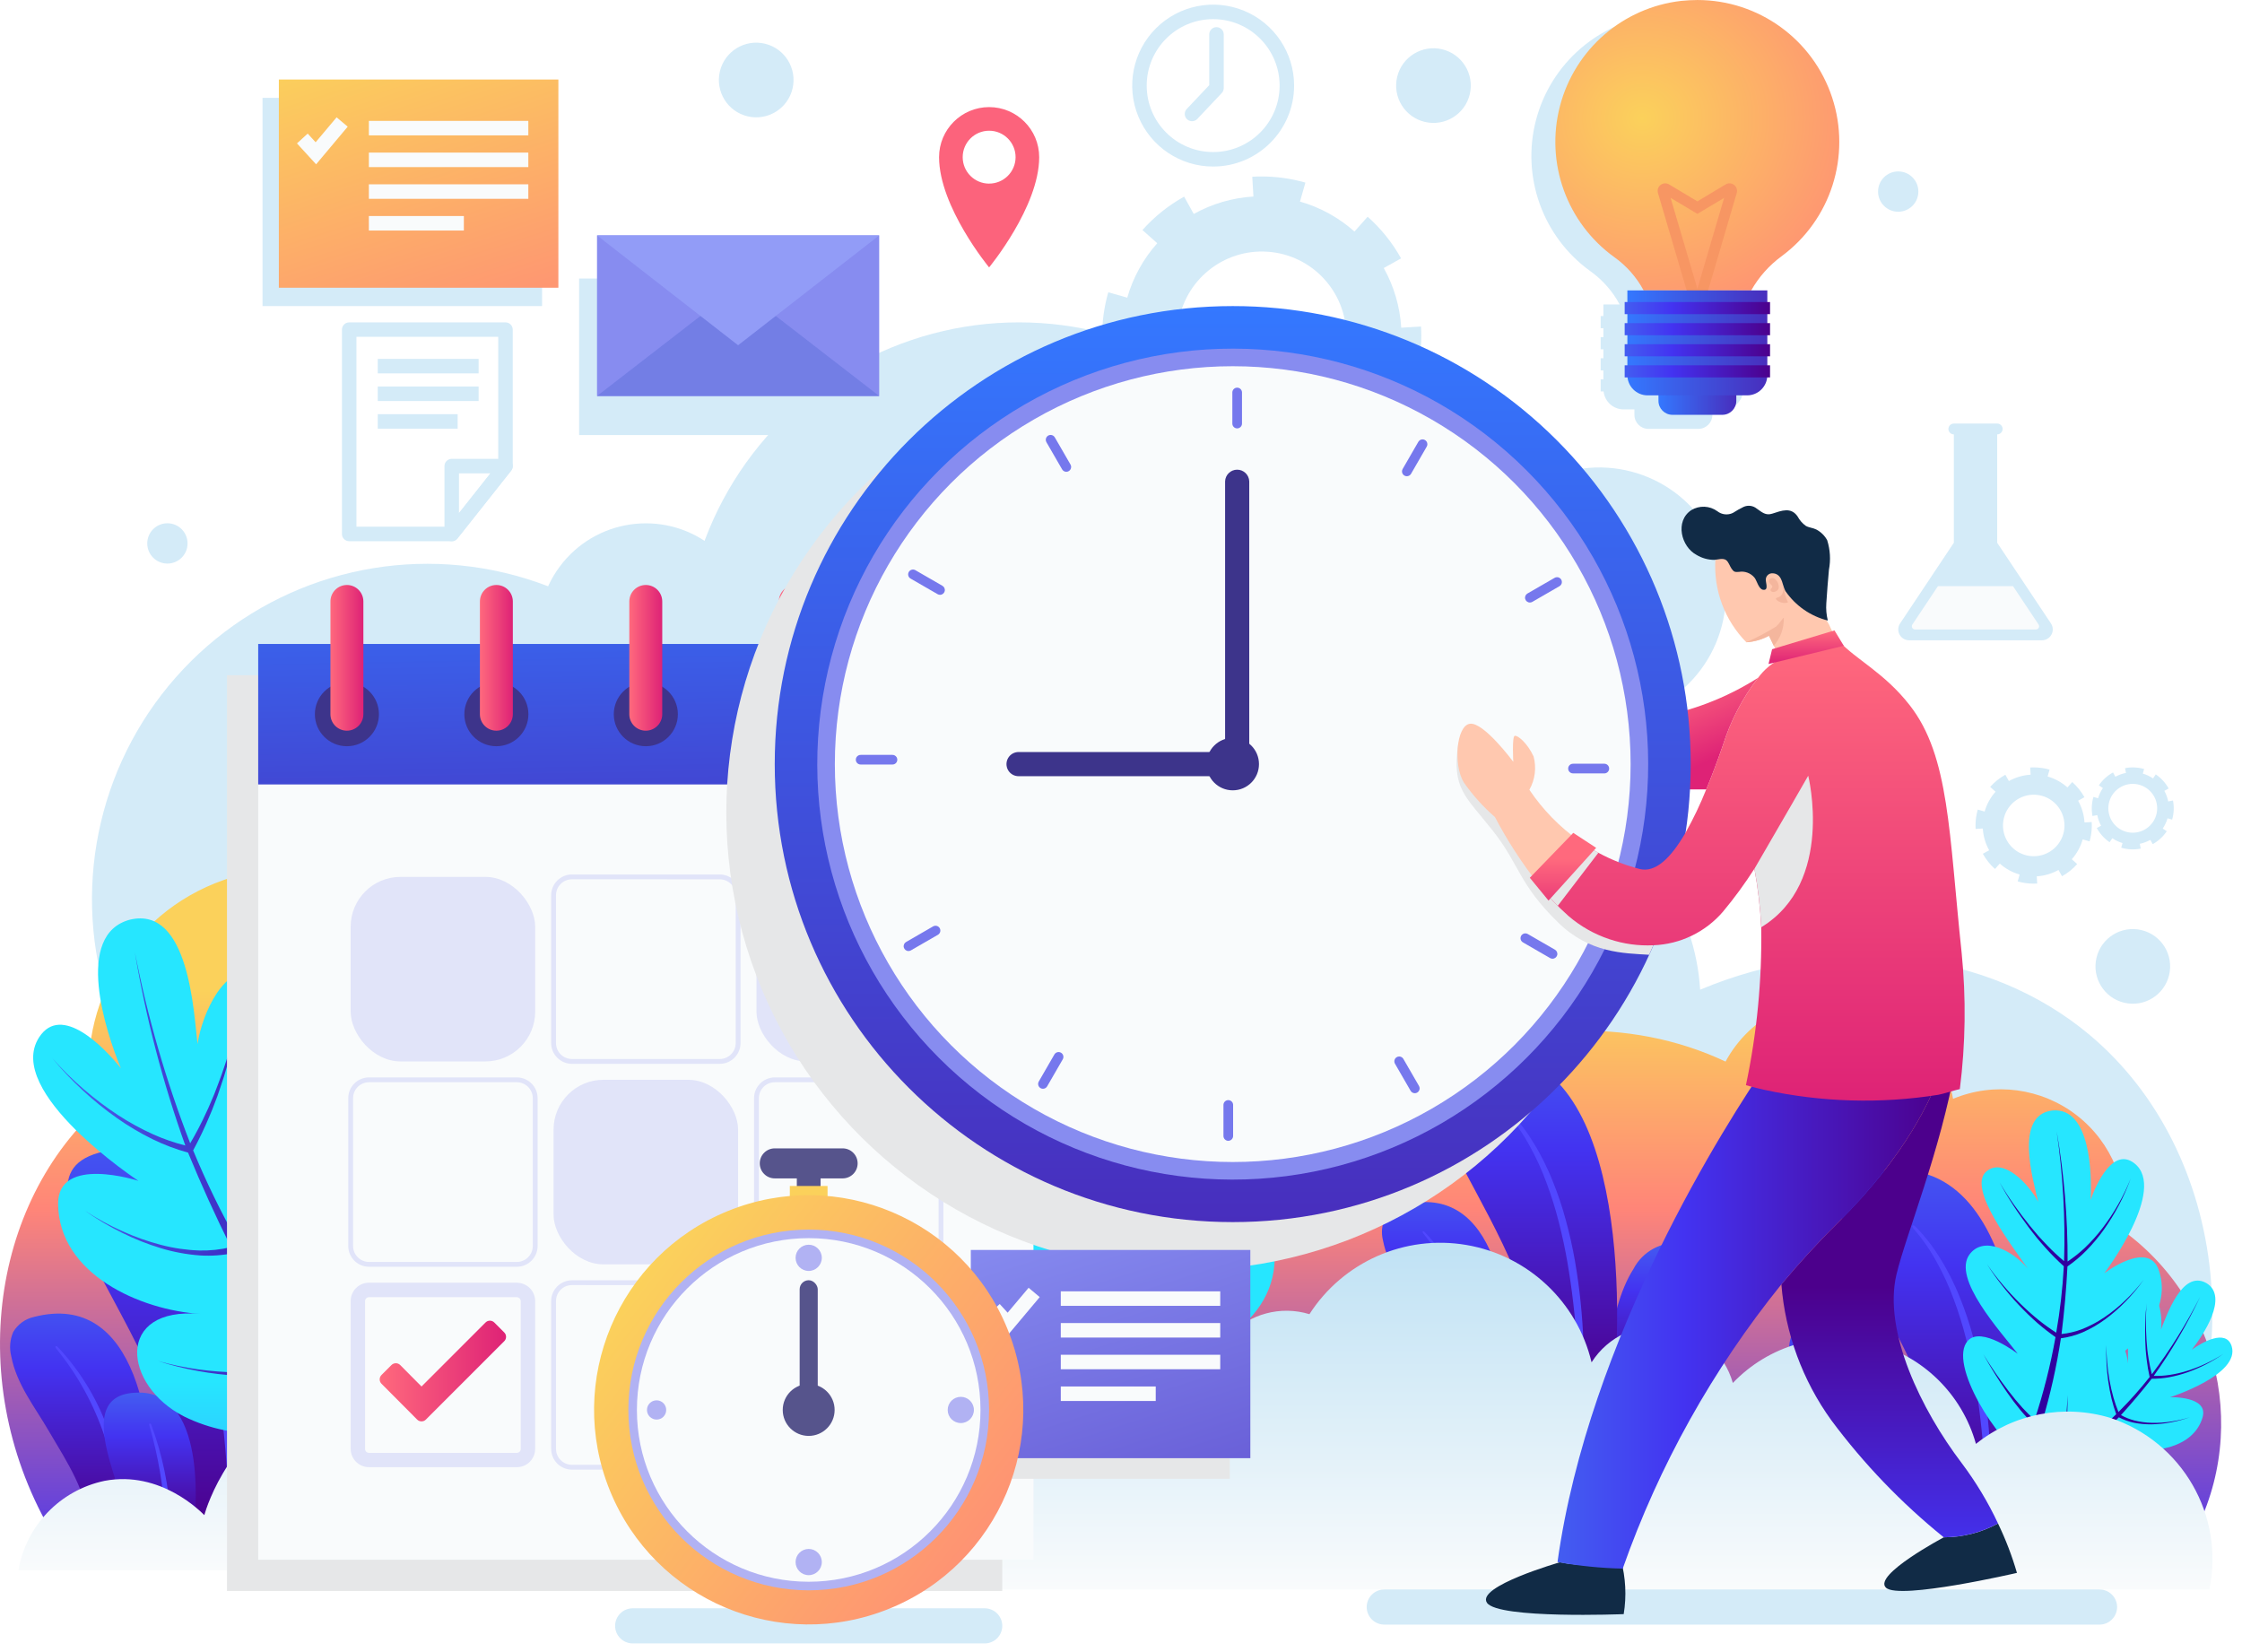 <svg xmlns="http://www.w3.org/2000/svg" width="171" height="126" viewBox="0 0 171 126">
  <defs>
    <linearGradient id="group-3325-a" x1="50%" x2="50%" y1="25.9%" y2="103%">
      <stop offset="0%" stop-color="#FBD15B"/>
      <stop offset="37.1%" stop-color="#FF8578"/>
      <stop offset="100%" stop-color="#4333F1"/>
    </linearGradient>
    <linearGradient id="group-3325-b" x1="2136%" x2="2136%" y1="0%" y2="100%">
      <stop offset="0%" stop-color="#435DF1"/>
      <stop offset="32.7%" stop-color="#4333F1"/>
      <stop offset="100%" stop-color="#4C008C"/>
    </linearGradient>
    <linearGradient id="group-3325-c" x1="4429.4%" x2="4429.4%" y1="0%" y2="100%">
      <stop offset="0%" stop-color="#435DF1"/>
      <stop offset="32.7%" stop-color="#4333F1"/>
      <stop offset="100%" stop-color="#4C008C"/>
    </linearGradient>
    <linearGradient id="group-3325-d" x1="2555%" x2="2555%" y1="0%" y2="100%">
      <stop offset="0%" stop-color="#435DF1"/>
      <stop offset="32.7%" stop-color="#4333F1"/>
      <stop offset="100%" stop-color="#4C008C"/>
    </linearGradient>
    <linearGradient id="group-3325-e" x1="5651.1%" x2="5651.1%" y1="0%" y2="100%">
      <stop offset="0%" stop-color="#435DF1"/>
      <stop offset="32.7%" stop-color="#4333F1"/>
      <stop offset="100%" stop-color="#4C008C"/>
    </linearGradient>
    <linearGradient id="group-3325-f" x1="1925.1%" x2="1925.1%" y1="0%" y2="100%">
      <stop offset="0%" stop-color="#435DF1"/>
      <stop offset="32.7%" stop-color="#4333F1"/>
      <stop offset="100%" stop-color="#4C008C"/>
    </linearGradient>
    <linearGradient id="group-3325-g" x1="7157.6%" x2="7157.6%" y1="0%" y2="100%">
      <stop offset="0%" stop-color="#435DF1"/>
      <stop offset="32.7%" stop-color="#4333F1"/>
      <stop offset="100%" stop-color="#4C008C"/>
    </linearGradient>
    <linearGradient id="group-3325-h" x1="4027.4%" x2="4027.4%" y1="0%" y2="100%">
      <stop offset="0%" stop-color="#435DF1"/>
      <stop offset="32.7%" stop-color="#4333F1"/>
      <stop offset="100%" stop-color="#4C008C"/>
    </linearGradient>
    <linearGradient id="group-3325-i" x1="8918%" x2="8918%" y1="0%" y2="100%">
      <stop offset="0%" stop-color="#435DF1"/>
      <stop offset="32.7%" stop-color="#4333F1"/>
      <stop offset="100%" stop-color="#4C008C"/>
    </linearGradient>
    <linearGradient id="group-3325-j" x1="33.4%" x2="33.4%" y1="88.8%" y2="186.2%">
      <stop offset="0%" stop-color="#26E6FF"/>
      <stop offset="48.6%" stop-color="#4188FF"/>
      <stop offset="83.4%" stop-color="#534CFF"/>
      <stop offset="100%" stop-color="#5A35FF"/>
    </linearGradient>
    <linearGradient id="group-3325-k" x1="-18.8%" x2="92.3%" y1="132.9%" y2="132.9%">
      <stop offset="0%" stop-color="#5277FF"/>
      <stop offset="100%" stop-color="#30009F"/>
    </linearGradient>
    <linearGradient id="group-3325-l" x1="89.1%" x2="89.1%" y1="66.5%" y2="163.9%">
      <stop offset="0%" stop-color="#26E6FF"/>
      <stop offset="48.6%" stop-color="#4188FF"/>
      <stop offset="83.4%" stop-color="#534CFF"/>
      <stop offset="100%" stop-color="#5A35FF"/>
    </linearGradient>
    <linearGradient id="group-3325-m" x1="48.8%" x2="159.9%" y1="111.4%" y2="111.4%">
      <stop offset="0%" stop-color="#5277FF"/>
      <stop offset="100%" stop-color="#30009F"/>
    </linearGradient>
    <linearGradient id="group-3325-n" x1="-823.2%" x2="-823.2%" y1="127.5%" y2="221.1%">
      <stop offset="0%" stop-color="#26E6FF"/>
      <stop offset="48.6%" stop-color="#4188FF"/>
      <stop offset="83.4%" stop-color="#534CFF"/>
      <stop offset="100%" stop-color="#5A35FF"/>
    </linearGradient>
    <linearGradient id="group-3325-o" x1="-1101.9%" x2="-935%" y1="157.5%" y2="157.5%">
      <stop offset="0%" stop-color="#5277FF"/>
      <stop offset="100%" stop-color="#30009F"/>
    </linearGradient>
    <linearGradient id="group-3325-p" x1="-948.5%" x2="-948.5%" y1="199.1%" y2="305.4%">
      <stop offset="0%" stop-color="#26E6FF"/>
      <stop offset="48.6%" stop-color="#4188FF"/>
      <stop offset="83.4%" stop-color="#534CFF"/>
      <stop offset="100%" stop-color="#5A35FF"/>
    </linearGradient>
    <linearGradient id="group-3325-q" x1="-848.6%" x2="-761.1%" y1="271%" y2="271%">
      <stop offset="0%" stop-color="#5277FF"/>
      <stop offset="100%" stop-color="#30009F"/>
    </linearGradient>
    <linearGradient id="group-3325-r" x1="2135.9%" x2="2135.9%" y1="0%" y2="100%">
      <stop offset="0%" stop-color="#435DF1"/>
      <stop offset="32.7%" stop-color="#4333F1"/>
      <stop offset="100%" stop-color="#4C008C"/>
    </linearGradient>
    <linearGradient id="group-3325-s" x1="5250.8%" x2="5250.8%" y1="0%" y2="100%">
      <stop offset="0%" stop-color="#435DF1"/>
      <stop offset="32.7%" stop-color="#4333F1"/>
      <stop offset="100%" stop-color="#4C008C"/>
    </linearGradient>
    <linearGradient id="group-3325-t" x1="2998.4%" x2="2998.4%" y1="0%" y2="100%">
      <stop offset="0%" stop-color="#435DF1"/>
      <stop offset="32.7%" stop-color="#4333F1"/>
      <stop offset="100%" stop-color="#4C008C"/>
    </linearGradient>
    <linearGradient id="group-3325-u" x1="6634.9%" x2="6634.9%" y1="0%" y2="100%">
      <stop offset="0%" stop-color="#435DF1"/>
      <stop offset="32.7%" stop-color="#4333F1"/>
      <stop offset="100%" stop-color="#4C008C"/>
    </linearGradient>
    <linearGradient id="group-3325-v" x1="50%" x2="50%" y1="100%" y2="0%">
      <stop offset="0%" stop-color="#F9FBFC"/>
      <stop offset="100%" stop-color="#BEE1F4"/>
    </linearGradient>
    <linearGradient id="group-3325-w" x1="50%" x2="50%" y1="100%" y2="0%">
      <stop offset="0%" stop-color="#F9FBFC"/>
      <stop offset="100%" stop-color="#BEE1F4"/>
    </linearGradient>
    <linearGradient id="group-3325-x" x1="33.6%" x2="66.4%" y1="-107%" y2="207%">
      <stop offset="0%" stop-color="#3478FF"/>
      <stop offset="100%" stop-color="#482EBD"/>
    </linearGradient>
    <linearGradient id="group-3325-y" x1="0%" x2="100%" y1="50%" y2="50%">
      <stop offset="0%" stop-color="#FF697D"/>
      <stop offset="100%" stop-color="#DE2276"/>
    </linearGradient>
    <linearGradient id="group-3325-z" x1="0%" x2="100%" y1="50%" y2="50%">
      <stop offset="0%" stop-color="#FF697D"/>
      <stop offset="100%" stop-color="#DE2276"/>
    </linearGradient>
    <linearGradient id="group-3325-A" x1="50%" x2="50%" y1="131.5%" y2="47%">
      <stop offset="0%" stop-color="#435DF1"/>
      <stop offset="32.7%" stop-color="#4333F1"/>
      <stop offset="100%" stop-color="#4C008C"/>
    </linearGradient>
    <linearGradient id="group-3325-B" x1="0%" x2="100%" y1="50%" y2="50%">
      <stop offset="0%" stop-color="#435DF1"/>
      <stop offset="32.7%" stop-color="#4333F1"/>
      <stop offset="100%" stop-color="#4C008C"/>
    </linearGradient>
    <linearGradient id="group-3325-C" x1="28.8%" x2="59.1%" y1="-2.4%" y2="72.6%">
      <stop offset="0%" stop-color="#FF697D"/>
      <stop offset="100%" stop-color="#DE2276"/>
    </linearGradient>
    <linearGradient id="group-3325-D" x1="50%" x2="50%" y1="0%" y2="100%">
      <stop offset="0%" stop-color="#3478FF"/>
      <stop offset="100%" stop-color="#482EBD"/>
    </linearGradient>
    <linearGradient id="group-3325-E" x1="50%" x2="50%" y1="0%" y2="100%">
      <stop offset="0%" stop-color="#FF697D"/>
      <stop offset="100%" stop-color="#DE2276"/>
    </linearGradient>
    <linearGradient id="group-3325-F" x1="50%" x2="50%" y1="38.8%" y2="138.8%">
      <stop offset="0%" stop-color="#FF697D"/>
      <stop offset="100%" stop-color="#DE2276"/>
    </linearGradient>
    <linearGradient id="group-3325-G" x1="50%" x2="50%" y1="0%" y2="100%">
      <stop offset="0%" stop-color="#FF697D"/>
      <stop offset="100%" stop-color="#DE2276"/>
    </linearGradient>
    <linearGradient id="group-3325-H" x1="21.4%" x2="78.6%" y1="-16.6%" y2="116.6%">
      <stop offset="0%" stop-color="#FBD15B"/>
      <stop offset="100%" stop-color="#FE9373"/>
    </linearGradient>
    <linearGradient id="group-3325-I" x1="21.4%" x2="78.6%" y1="-16.6%" y2="116.6%">
      <stop offset="0%" stop-color="#878CF0"/>
      <stop offset="100%" stop-color="#685ED7"/>
    </linearGradient>
    <linearGradient id="group-3325-J" x1="0%" x2="100%" y1="50%" y2="50%">
      <stop offset="0%" stop-color="#3478FF"/>
      <stop offset="100%" stop-color="#482EBD"/>
    </linearGradient>
    <radialGradient id="group-3325-K" cx="31.741%" cy="40.7%" r="72.735%" fx="31.741%" fy="40.7%" gradientTransform="matrix(1 0 0 .978 0 .009)">
      <stop offset="0%" stop-color="#FBD15B"/>
      <stop offset="100%" stop-color="#FE9373"/>
    </radialGradient>
    <linearGradient id="group-3325-L" x1="0%" x2="100%" y1="50%" y2="50%">
      <stop offset="0%" stop-color="#3478FF"/>
      <stop offset="100%" stop-color="#482EBD"/>
    </linearGradient>
    <linearGradient id="group-3325-M" x1="0%" x2="100%" y1="50%" y2="50%">
      <stop offset="0%" stop-color="#435DF1"/>
      <stop offset="32.7%" stop-color="#4333F1"/>
      <stop offset="100%" stop-color="#4C008C"/>
    </linearGradient>
    <linearGradient id="group-3325-N" x1="25%" x2="75%" y1="6.7%" y2="93.3%">
      <stop offset="0%" stop-color="#FBD15B"/>
      <stop offset="100%" stop-color="#FE9373"/>
    </linearGradient>
  </defs>
  <g fill="none" fill-rule="evenodd" transform="translate(-12 -20)">
    <path fill="#D4EBF8" fill-rule="nonzero" d="M139.634,21.071 C139.224,21.071 138.813,21.098 138.403,21.137 C133.957,21.644 130.281,24.833 129.151,29.163 C128.022,33.492 129.671,38.071 133.303,40.685 C134.231,41.347 134.994,42.215 135.533,43.219 L134.292,43.219 L134.292,44.106 L134.085,44.106 L134.085,45.029 L134.292,45.029 L134.292,45.715 L134.085,45.715 L134.085,46.638 L134.292,46.638 L134.292,47.324 L134.085,47.324 L134.085,48.247 L134.292,48.247 L134.292,48.932 L134.085,48.932 L134.085,49.855 L134.309,49.855 C134.394,50.633 135.05,51.222 135.832,51.224 L136.659,51.224 L136.659,51.643 C136.659,52.231 137.136,52.708 137.724,52.708 L141.539,52.708 C142.127,52.708 142.604,52.231 142.604,51.643 L142.604,51.224 L143.431,51.224 C144.213,51.222 144.869,50.633 144.954,49.855 L145.178,49.855 L145.178,48.932 L144.971,48.932 L144.971,48.247 L145.178,48.247 L145.178,47.324 L144.971,47.324 L144.971,46.638 L145.178,46.638 L145.178,45.715 L144.971,45.715 L144.971,45.029 L145.178,45.029 L145.178,44.106 L144.971,44.106 L144.971,43.219 L143.739,43.219 C144.318,42.197 145.108,41.308 146.055,40.613 C149.819,37.838 151.376,32.961 149.917,28.518 C148.457,24.076 144.31,21.072 139.634,21.071 L139.634,21.071 Z"/>
    <rect width="21.32" height="15.88" x="32.023" y="27.464" fill="#D4EBF8" fill-rule="nonzero"/>
    <rect width="21.32" height="11.939" x="56.17" y="41.242" fill="#D4EBF8" fill-rule="nonzero"/>
    <circle cx="133.986" cy="65.302" r="9.649" fill="#D4EBF8" fill-rule="nonzero" transform="rotate(-22.126 133.986 65.302)"/>
    <path fill="#D4EBF8" fill-rule="nonzero" d="M118.874,44.993 C118.777,43.395 118.322,41.84 117.542,40.442 L118.861,39.706 C118.196,38.511 117.334,37.437 116.312,36.528 L115.307,37.659 C114.112,36.594 112.691,35.813 111.152,35.374 L111.564,33.927 L111.545,33.921 C110.465,33.615 109.348,33.459 108.226,33.459 C107.987,33.459 107.749,33.466 107.512,33.48 L107.601,34.989 C106.003,35.084 104.447,35.539 103.049,36.318 L102.315,34.997 C101.12,35.662 100.045,36.523 99.135,37.544 L100.265,38.55 C99.199,39.744 98.417,41.164 97.977,42.703 L96.53,42.29 L96.522,42.318 C96.216,43.398 96.06,44.515 96.06,45.637 C96.06,45.872 96.067,46.106 96.08,46.337 L97.589,46.249 C97.683,47.847 98.136,49.403 98.914,50.802 L97.593,51.536 C98.257,52.732 99.117,53.807 100.137,54.718 L101.144,53.589 C102.337,54.656 103.756,55.439 105.295,55.88 L104.881,57.327 L104.919,57.338 C105.999,57.644 107.116,57.8 108.238,57.8 C108.483,57.8 108.728,57.793 108.971,57.778 L108.88,56.27 C110.477,56.172 112.032,55.715 113.429,54.934 L114.166,56.254 C115.36,55.587 116.434,54.725 117.342,53.702 L116.21,52.702 C117.275,51.506 118.055,50.085 118.493,48.545 L119.94,48.956 L119.94,48.946 C120.247,47.866 120.402,46.749 120.403,45.627 C120.403,45.385 120.396,45.144 120.381,44.903 L118.874,44.993 Z M105.588,54.973 L105.588,54.973 L105.662,54.71 L105.588,54.973 Z M114.437,47.387 C113.511,50.642 110.223,52.625 106.911,51.926 C103.6,51.227 101.395,48.084 101.863,44.732 C102.332,41.38 105.314,38.963 108.69,39.199 C112.067,39.434 114.685,42.243 114.683,45.627 C114.683,46.222 114.6,46.814 114.437,47.387 Z"/>
    <circle cx="121.332" cy="26.528" r="2.847" fill="#D4EBF8" fill-rule="nonzero" transform="rotate(-76.762 121.332 26.528)"/>
    <g fill="#D4EBF8" fill-rule="nonzero" transform="translate(13.816 44.586)">
      <path d="M161.045,94.178 L5.786,94.178 C-2.708,79.985 0.681,62.398 12.137,53.778 C21.022,47.091 33.777,46.537 44.458,52.335 C43.88,48.278 45.929,44.3 49.568,42.415 C53.206,40.531 57.639,41.153 60.618,43.966 C61.273,42.482 65.394,33.539 75.335,30.403 C84.346,27.56 94.555,30.618 101.307,38.195 C106.293,34.662 112.801,34.106 118.314,36.743 C123.826,39.38 127.478,44.796 127.856,50.895 C138.179,46.557 149.78,47.803 157.58,54.358 C168.125,63.216 170.387,80.658 161.045,94.178 Z"/>
      <circle cx="30.778" cy="43.992" r="25.579" transform="rotate(-76.7 30.778 43.992)"/>
      <circle cx="75.9" cy="25.584" r="25.584"/>
      <circle cx="47.441" cy="23.508" r="8.181" transform="rotate(-53.336 47.441 23.508)"/>
    </g>
    <path fill="url(#group-3325-a)" fill-rule="nonzero" d="M173.969,113.889 C174.452,110.519 173.088,107.149 170.398,105.063 C167.707,102.977 164.103,102.496 160.96,103.804 C160.288,99.895 157.211,96.843 153.297,96.202 C149.383,95.562 145.493,97.474 143.61,100.964 C136.275,97.501 127.142,97.841 119.289,102.105 C119.795,98.551 118,95.065 114.812,93.415 C111.624,91.764 107.741,92.309 105.131,94.773 C104.557,93.473 100.946,85.638 92.237,82.89 C84.342,80.399 75.398,83.078 69.483,89.716 C66.024,87.261 61.676,86.415 57.549,87.395 C53.422,88.375 49.918,91.085 47.932,94.833 C44.499,87.871 36.416,84.558 29.085,87.108 C21.753,89.658 17.47,97.271 19.098,104.861 C10.806,112.877 9.298,127.4 17.149,138.761 L178.281,138.761 C183.767,130.659 181.862,119.669 173.969,113.886 L173.969,113.889 Z"/>
    <g fill-rule="nonzero" transform="translate(147.465 109.224)">
      <g transform="translate(0 11.324)">
        <path fill="url(#group-3325-b)" d="M10.557,14.603 L6.348,14.603 C6.348,12.347 4.862,10.122 3.748,8.227 L3.642,8.045 C2.685,6.391 1.442,4.856 1.073,2.932 C0.931,2.376 0.978,1.788 1.207,1.261 C1.519,0.73 2.04,0.354 2.642,0.225 C9.655,-1.572 11.121,7.79 10.557,14.603 Z"/>
        <path fill="#5148FF" d="M8.747,14.602 L8.567,14.602 C8.546,13.647 8.456,12.695 8.297,11.754 C8.11,10.618 7.831,9.498 7.463,8.407 C6.732,6.218 5.61,4.181 4.151,2.393 C4.031,2.241 4.137,2.159 4.263,2.293 C5.872,4.007 7.088,6.052 7.827,8.284 C8.2,9.397 8.463,10.543 8.612,11.707 C8.739,12.666 8.784,13.635 8.747,14.602 Z"/>
      </g>
      <path fill="url(#group-3325-c)" d="M18.062,25.927 L22.346,25.927 C22.346,20.435 28.559,15.042 23.875,14.459 C22.352,14.287 20.88,15.072 20.175,16.433 C18.062,19.726 18.062,25.927 18.062,25.927 Z"/>
      <path fill="url(#group-3325-d)" d="M13.374,25.926 L18.632,25.926 C19.489,18.016 19.255,-1.814 7.801,0.133 C-0.988,1.627 13.149,13.051 13.374,25.926 Z"/>
      <path fill="#5148FF" d="M0.104,0.273 C0.787,1.059 1.381,1.918 1.876,2.834 C2.38,3.744 2.811,4.692 3.166,5.669 C3.53,6.645 3.84,7.639 4.095,8.649 C4.352,9.658 4.572,10.676 4.748,11.706 C5.101,13.765 5.342,15.841 5.469,17.926 C5.549,19.183 5.6,20.44 5.612,21.697 L5.97,21.697 C6.017,20.433 6.014,19.166 5.97,17.897 C5.897,15.785 5.681,13.68 5.321,11.597 C5.141,10.555 4.907,9.521 4.628,8.497 C4.354,7.472 4.015,6.466 3.615,5.484 C3.423,4.99 3.194,4.51 2.966,4.03 C2.718,3.56 2.479,3.087 2.194,2.64 C1.65,1.728 1.002,0.882 0.263,0.119 C0.038,-0.113 -0.109,0.02 0.104,0.273 Z" transform="translate(10.395 4.23)"/>
      <g transform="translate(7.407 16.736)">
        <path fill="url(#group-3325-e)" d="M1.831,9.186 L6.195,9.186 C6.195,9.186 7.346,-0.014 2.406,-0.004 C-2.086,0.003 0.916,5.686 1.831,9.186 Z"/>
        <path fill="#5148FF" d="M0.015,0.15 C0.621,2.232 0.983,4.377 1.092,6.543 C1.101,6.717 1.11,6.895 1.119,7.069 L1.499,7.069 C1.493,6.882 1.484,6.699 1.471,6.515 C1.353,4.321 0.907,2.158 0.146,0.097 C0.079,-0.061 -0.041,-0.012 0.015,0.15 Z" transform="translate(3.12 2.122)"/>
      </g>
      <path fill="#5148FF" d="M0,10.186 L0.274,10.186 C0.374,9.353 0.501,8.52 0.658,7.695 C0.889,6.542 1.198,5.406 1.583,4.295 C1.683,4.019 1.803,3.75 1.911,3.478 C1.967,3.342 2.016,3.204 2.079,3.071 L2.279,2.678 L2.473,2.278 C2.535,2.145 2.605,2.016 2.684,1.892 L3.145,1.141 C3.245,0.987 3.164,0.923 3.056,1.08 L2.556,1.815 C2.471,1.938 2.396,2.066 2.329,2.199 L2.113,2.59 L1.9,2.983 C1.832,3.114 1.778,3.252 1.715,3.383 C1.598,3.657 1.472,3.926 1.361,4.203 C0.941,5.317 0.611,6.463 0.376,7.63 C0.212,8.483 0.087,9.335 0,10.186 Z" transform="translate(19.701 15.736)"/>
    </g>
    <g fill-rule="nonzero" transform="translate(11.781 107.589)">
      <g transform="translate(0 12.597)">
        <path fill="url(#group-3325-f)" d="M11.632,16.246 L6.949,16.246 C6.949,13.736 5.296,11.261 4.06,9.153 L3.937,8.946 C2.872,7.106 1.488,5.399 1.079,3.259 C0.921,2.64 0.974,1.986 1.228,1.4 C1.576,0.808 2.157,0.39 2.828,0.248 C10.628,-1.754 12.259,8.665 11.632,16.246 Z"/>
        <path fill="#5148FF" d="M9.619,16.244 L9.419,16.244 C9.396,15.182 9.296,14.123 9.119,13.075 C8.911,11.811 8.6,10.567 8.191,9.353 C7.378,6.918 6.129,4.652 4.506,2.663 C4.372,2.493 4.491,2.402 4.631,2.553 C6.421,4.46 7.773,6.735 8.595,9.218 C9.009,10.456 9.302,11.731 9.468,13.026 C9.61,14.092 9.66,15.169 9.619,16.244 L9.619,16.244 Z"/>
      </g>
      <path fill="url(#group-3325-g)" d="M19.98,28.841 L24.746,28.841 C24.746,22.732 31.657,16.732 26.446,16.083 C24.749,15.89 23.11,16.766 22.326,18.283 C19.98,21.943 19.98,28.841 19.98,28.841 Z"/>
      <path fill="url(#group-3325-h)" d="M14.762,28.842 L20.611,28.842 C21.564,20.042 21.304,-2.017 8.562,0.149 C-1.212,1.815 14.514,14.515 14.762,28.842 Z"/>
      <path fill="#5148FF" d="M0.115,0.303 C0.875,1.177 1.537,2.133 2.088,3.152 C2.648,4.164 3.128,5.219 3.523,6.306 C3.928,7.391 4.273,8.498 4.557,9.621 C4.843,10.744 5.088,11.876 5.283,13.021 C5.675,15.311 5.942,17.621 6.083,19.94 C6.171,21.34 6.229,22.74 6.242,24.14 L6.642,24.14 C6.694,22.733 6.692,21.325 6.642,19.916 C6.562,17.566 6.321,15.225 5.921,12.908 C5.721,11.749 5.46,10.598 5.15,9.463 C4.845,8.324 4.468,7.204 4.023,6.112 C3.81,5.562 3.554,5.028 3.301,4.495 C3.025,3.971 2.759,3.445 2.442,2.948 C1.837,1.934 1.116,0.995 0.294,0.148 C0.042,-0.127 -0.122,0.021 0.115,0.303 Z" transform="translate(11.452 4.705)"/>
      <g transform="translate(8.128 18.618)">
        <path fill="url(#group-3325-i)" d="M2.04,10.224 L6.894,10.224 C6.894,10.224 8.174,-0.006 2.68,-2.63826456e-06 C-2.321,0.003 1.019,6.325 2.04,10.224 Z"/>
        <path fill="#5148FF" d="M0.015,0.166 C0.69,2.482 1.093,4.869 1.215,7.278 C1.225,7.472 1.236,7.67 1.246,7.864 L1.669,7.864 C1.662,7.656 1.652,7.452 1.638,7.248 C1.507,4.808 1.01,2.401 0.164,0.109 C0.088,-0.069 -0.046,-0.015 0.015,0.166 Z" transform="translate(3.471 2.36)"/>
      </g>
      <path fill="#5148FF" d="M0,10.224 L0.3,10.224 C0.412,9.297 0.553,8.37 0.727,7.453 C0.985,6.172 1.329,4.909 1.756,3.674 C1.871,3.367 2.001,3.067 2.121,2.765 C2.184,2.614 2.238,2.465 2.309,2.312 L2.528,1.874 L2.744,1.434 C2.813,1.286 2.891,1.142 2.978,1.004 L3.491,0.168 C3.598,-0.004 3.512,-0.074 3.391,0.1 L2.834,0.918 C2.74,1.054 2.655,1.197 2.581,1.345 L2.341,1.78 L2.104,2.218 C2.028,2.364 1.968,2.518 1.898,2.669 C1.768,2.969 1.627,3.269 1.505,3.58 C1.036,4.819 0.668,6.094 0.405,7.393 C0.232,8.33 0.097,9.274 0,10.224 Z" transform="translate(21.803 18.618)"/>
    </g>
    <g fill-rule="nonzero" transform="translate(14.529 90.046)">
      <path fill="url(#group-3325-j)" d="M25.652,22.15 C23.577,21.05 20.68,25.519 20.68,25.519 C21.68,22.473 25.034,14.644 22.115,12.707 C19.745,11.135 17.153,14.161 16.281,16.507 C16.981,13.8 19.881,5.374 17.091,4.249 C14.656,3.266 12.874,7.264 12.537,9.578 C12.249,7.178 11.885,-0.961 7.4,0.09 C3.081,1.206 5.552,8.69 6.688,11.422 C5.394,9.801 2.15,6.478 0.463,9.053 C-2.272,13.226 8.025,20.012 8.025,20.012 C8.025,20.012 1.856,18.012 1.903,21.792 C1.969,27.142 8.186,29.875 12.757,30.164 C6.222,29.593 6.857,35.617 11.502,37.979 C15.455,39.937 20.148,39.657 23.84,37.243 C26.294,34.627 28.805,23.823 25.652,22.15 Z"/>
      <path fill="url(#group-3325-k)" d="M23.141,29.249 C22.878,30.072 22.573,30.883 22.241,31.672 C21.986,32.277 21.696,32.866 21.373,33.438 C19.347,30.81 17.509,28.042 15.873,25.154 C16.397,24.417 16.883,23.653 17.329,22.866 C17.812,22.001 18.265,21.083 18.67,20.166 C19.075,19.249 19.436,18.306 19.755,17.357 C20.081,16.415 20.354,15.455 20.574,14.483 C20.321,15.442 20.015,16.387 19.656,17.312 C19.304,18.241 18.911,19.159 18.477,20.049 C18.043,20.939 17.56,21.823 17.051,22.649 C16.608,23.358 16.129,24.043 15.615,24.702 C14.337,22.436 13.197,20.095 12.202,17.691 C12.677,16.814 13.106,15.913 13.486,14.991 C13.7,14.517 13.865,14.014 14.059,13.532 C14.223,13.032 14.405,12.539 14.559,12.043 C14.859,11.055 15.159,10.043 15.4,9.03 C15.641,8.017 15.858,7.004 16.008,5.98 C15.824,6.996 15.574,7.998 15.299,8.993 C15.024,9.988 14.699,10.982 14.361,11.945 C14.193,12.429 13.996,12.908 13.816,13.393 C13.607,13.86 13.427,14.347 13.199,14.804 C12.834,15.607 12.426,16.39 11.977,17.149 C10.143,12.426 8.731,7.549 7.756,2.577 C8.602,7.594 9.89,12.527 11.605,17.317 C10.771,17.108 9.958,16.826 9.173,16.476 C8.228,16.051 7.318,15.552 6.451,14.984 C5.545,14.389 4.679,13.735 3.858,13.027 C3,12.288 2.194,11.491 1.446,10.641 C2.175,11.525 2.963,12.359 3.806,13.135 C4.615,13.882 5.471,14.576 6.37,15.212 C7.235,15.822 8.146,16.364 9.095,16.832 C9.967,17.259 10.878,17.603 11.814,17.86 C12.828,20.326 13.898,22.681 15.089,25.067 C14.3,25.258 13.489,25.345 12.677,25.326 C11.69,25.292 10.71,25.149 9.755,24.899 C8.748,24.636 7.765,24.288 6.817,23.859 C5.816,23.413 4.854,22.886 3.94,22.282 C4.845,22.925 5.801,23.494 6.798,23.982 C7.747,24.454 8.734,24.846 9.748,25.152 C10.717,25.445 11.715,25.629 12.725,25.703 C13.596,25.757 14.471,25.694 15.325,25.513 C16.898,28.468 18.677,31.309 20.65,34.013 C19.928,34.214 19.193,34.363 18.45,34.459 C17.49,34.582 16.523,34.636 15.556,34.622 C14.556,34.606 13.558,34.528 12.567,34.389 C11.538,34.246 10.521,34.033 9.521,33.753 C10.523,34.076 11.545,34.332 12.581,34.518 C13.58,34.699 14.59,34.818 15.604,34.875 C16.588,34.929 17.574,34.912 18.555,34.826 C19.364,34.753 20.166,34.619 20.955,34.426 C23.294,37.584 25.892,40.542 28.721,43.27 L29.568,42.35 C26.71,39.738 24.074,36.893 21.687,33.844 C22.015,33.198 22.304,32.533 22.554,31.853 C22.854,31.03 23.121,30.192 23.354,29.347 C23.587,28.502 23.795,27.647 23.981,26.801 C24.167,25.955 24.34,25.101 24.481,24.247 C24.308,25.09 24.101,25.929 23.881,26.764 C23.661,27.599 23.404,28.427 23.141,29.249 Z"/>
    </g>
    <g fill-rule="nonzero" transform="translate(81.553 94.205)">
      <path fill="url(#group-3325-l)" d="M3.917,22.15 C5.992,21.05 8.889,25.519 8.889,25.519 C7.889,22.473 4.534,14.644 7.454,12.707 C9.824,11.135 12.416,14.161 13.288,16.507 C12.588,13.8 9.688,5.374 12.478,4.249 C14.913,3.266 16.694,7.264 17.032,9.578 C17.32,7.178 17.684,-0.961 22.169,0.09 C26.488,1.206 24.017,8.69 22.881,11.422 C24.175,9.801 27.419,6.478 29.107,9.053 C31.841,13.226 21.545,20.012 21.545,20.012 C21.545,20.012 27.714,18.012 27.667,21.791 C27.601,27.141 21.384,29.874 16.813,30.163 C23.349,29.592 22.713,35.617 18.068,37.978 C14.116,39.936 9.422,39.656 5.731,37.242 C3.271,34.627 0.764,23.823 3.917,22.15 Z"/>
      <path fill="url(#group-3325-m)" d="M6.427,29.249 C6.69,30.072 6.994,30.883 7.327,31.672 C7.582,32.277 7.872,32.867 8.195,33.438 C10.222,30.81 12.059,28.042 13.695,25.154 C13.171,24.416 12.685,23.653 12.239,22.866 C11.757,22.001 11.303,21.083 10.899,20.166 C10.495,19.249 10.133,18.306 9.813,17.357 C9.487,16.415 9.214,15.455 8.994,14.483 C9.247,15.442 9.553,16.387 9.912,17.312 C10.264,18.241 10.657,19.159 11.091,20.049 C11.525,20.939 12.008,21.822 12.517,22.649 C12.959,23.358 13.437,24.043 13.95,24.703 C15.228,22.437 16.368,20.096 17.363,17.692 C16.887,16.815 16.458,15.914 16.078,14.992 C15.864,14.517 15.699,14.015 15.505,13.533 C15.341,13.033 15.158,12.541 15.005,12.044 C14.705,11.056 14.405,10.044 14.164,9.031 C13.923,8.018 13.706,7.005 13.556,5.981 C13.741,6.997 13.99,7.999 14.265,8.994 C14.54,9.989 14.865,10.983 15.203,11.946 C15.371,12.43 15.568,12.91 15.748,13.394 C15.957,13.861 16.137,14.348 16.365,14.805 C16.731,15.608 17.139,16.391 17.588,17.15 C19.422,12.427 20.835,7.55 21.809,2.578 C20.963,7.593 19.675,12.523 17.961,17.311 C18.794,17.101 19.608,16.819 20.393,16.469 C21.338,16.044 22.249,15.545 23.116,14.977 C24.022,14.382 24.888,13.729 25.709,13.021 C26.567,12.282 27.373,11.485 28.121,10.635 C27.392,11.519 26.604,12.352 25.761,13.129 C24.952,13.878 24.095,14.573 23.196,15.211 C22.331,15.821 21.42,16.363 20.471,16.831 C19.599,17.258 18.688,17.602 17.752,17.859 C16.738,20.325 15.668,22.68 14.478,25.066 C15.267,25.257 16.078,25.344 16.89,25.325 C17.877,25.291 18.857,25.148 19.812,24.898 C20.819,24.635 21.802,24.287 22.75,23.858 C23.751,23.412 24.713,22.885 25.627,22.281 C24.722,22.924 23.766,23.493 22.769,23.981 C21.82,24.453 20.833,24.844 19.819,25.151 C18.85,25.444 17.852,25.629 16.842,25.702 C15.971,25.757 15.096,25.693 14.242,25.512 C12.669,28.467 10.89,31.307 8.917,34.012 C9.639,34.212 10.374,34.361 11.117,34.458 C12.077,34.581 13.044,34.635 14.011,34.621 C15.011,34.605 16.009,34.527 17,34.388 C18.029,34.245 19.046,34.032 20.046,33.752 C19.044,34.075 18.022,34.331 16.986,34.517 C15.987,34.698 14.977,34.817 13.963,34.874 C12.979,34.928 11.993,34.912 11.011,34.825 C10.202,34.752 9.4,34.618 8.611,34.425 C6.272,37.583 3.675,40.542 0.845,43.269 L-0.002,42.349 C2.857,39.737 5.493,36.892 7.88,33.843 C7.552,33.197 7.263,32.532 7.013,31.852 C6.713,31.029 6.445,30.191 6.213,29.346 C5.981,28.501 5.772,27.646 5.585,26.8 C5.398,25.954 5.227,25.1 5.085,24.246 C5.258,25.089 5.465,25.928 5.685,26.763 C5.905,27.598 6.164,28.427 6.427,29.249 Z"/>
    </g>
    <g fill-rule="nonzero" transform="translate(161.727 104.673)">
      <path fill="url(#group-3325-n)" d="M0.368,17.575 C1.408,16.445 4.168,18.575 4.168,18.575 C2.891,16.914 -0.88,12.817 0.499,10.988 C1.619,9.503 3.874,10.806 4.923,12.065 C3.905,10.548 0.285,5.983 1.759,4.684 C3.046,3.548 5.014,5.626 5.725,6.984 C5.381,5.441 3.836,0.344 6.825,0.018 C9.73,-0.233 9.834,4.918 9.725,6.85 C10.171,5.569 11.449,2.816 13.048,4.036 C15.641,6.015 10.768,12.436 10.768,12.436 C10.768,12.436 14.136,9.861 14.929,12.202 C16.051,15.515 12.812,18.551 10.057,19.723 C13.962,17.951 14.882,21.802 12.53,24.268 C10.519,26.334 7.564,27.182 4.763,26.496 C2.682,25.408 -1.212,19.292 0.368,17.575 Z"/>
      <path fill="url(#group-3325-o)" d="M3.459,21.406 C3.8,21.856 4.159,22.29 4.538,22.706 C4.827,23.023 5.134,23.324 5.457,23.606 C6.136,21.546 6.668,19.441 7.049,17.306 C6.564,16.965 6.097,16.6 5.649,16.212 C5.164,15.784 4.684,15.312 4.236,14.838 C3.788,14.364 3.36,13.858 2.956,13.338 C2.55,12.828 2.173,12.296 1.826,11.744 C2.191,12.28 2.585,12.796 3.007,13.288 C3.426,13.788 3.868,14.265 4.329,14.719 C4.79,15.173 5.28,15.613 5.773,16.012 C6.2,16.353 6.643,16.672 7.103,16.967 C7.398,15.292 7.592,13.6 7.683,11.902 C7.199,11.464 6.738,11.001 6.303,10.515 C6.068,10.269 5.857,9.995 5.633,9.74 C5.423,9.468 5.203,9.204 5.002,8.931 C4.602,8.388 4.202,7.831 3.828,7.256 C3.454,6.681 3.105,6.106 2.79,5.508 C3.124,6.094 3.496,6.658 3.882,7.208 C4.268,7.758 4.682,8.308 5.102,8.824 C5.311,9.086 5.537,9.339 5.753,9.598 C5.984,9.841 6.2,10.098 6.44,10.334 C6.84,10.75 7.261,11.143 7.703,11.514 C7.807,8.204 7.618,4.891 7.138,1.614 C7.707,4.891 7.985,8.213 7.969,11.539 C8.438,11.229 8.879,10.879 9.288,10.493 C9.778,10.025 10.231,9.52 10.642,8.981 C11.071,8.417 11.463,7.826 11.815,7.211 C12.184,6.568 12.508,5.899 12.784,5.211 C12.527,5.915 12.222,6.6 11.871,7.262 C11.534,7.898 11.157,8.512 10.741,9.099 C10.341,9.663 9.896,10.195 9.413,10.69 C8.968,11.143 8.481,11.553 7.96,11.915 C7.871,13.656 7.723,15.34 7.508,17.07 C8.036,17.016 8.555,16.894 9.051,16.706 C9.652,16.47 10.225,16.168 10.76,15.806 C11.324,15.425 11.854,14.997 12.345,14.526 C12.865,14.033 13.344,13.498 13.776,12.926 C13.358,13.52 12.893,14.078 12.384,14.596 C11.902,15.093 11.379,15.549 10.82,15.959 C10.286,16.35 9.711,16.681 9.104,16.946 C8.579,17.169 8.026,17.32 7.46,17.394 C7.133,19.558 6.653,21.697 6.024,23.794 C6.513,23.762 6.999,23.695 7.479,23.594 C8.097,23.461 8.706,23.284 9.299,23.065 C9.912,22.838 10.511,22.573 11.091,22.272 C11.694,21.96 12.275,21.608 12.831,21.218 C12.283,21.635 11.709,22.015 11.11,22.355 C10.533,22.683 9.937,22.976 9.324,23.232 C8.729,23.479 8.117,23.683 7.493,23.843 C6.978,23.973 6.454,24.065 5.926,24.118 C5.171,26.574 4.212,28.962 3.06,31.259 L2.338,30.876 C3.533,28.645 4.539,26.317 5.348,23.919 C5.006,23.592 4.683,23.245 4.381,22.88 C4.019,22.438 3.67,21.98 3.345,21.508 C3.02,21.036 2.705,20.558 2.405,20.075 C2.105,19.592 1.814,19.104 1.543,18.608 C1.833,19.09 2.143,19.563 2.461,20.03 C2.779,20.497 3.118,20.959 3.459,21.406 Z"/>
    </g>
    <g fill-rule="nonzero" transform="translate(165.222 116.672)">
      <path fill="url(#group-3325-p)" d="M4.244,8.642 C5.297,8.415 6.018,10.748 6.018,10.748 C5.958,9.279 5.451,5.407 6.981,4.915 C8.223,4.515 8.99,6.175 9.081,7.315 C9.11,6.033 8.881,1.954 10.251,1.805 C11.451,1.674 11.736,3.661 11.597,4.724 C12.023,3.701 13.197,0.154 15.046,1.177 C16.813,2.207 14.79,5.203 13.946,6.266 C14.719,5.712 16.564,4.65 16.988,5.996 C17.675,8.178 12.288,9.89 12.288,9.89 C12.288,9.89 15.26,9.775 14.768,11.438 C14.068,13.791 10.989,14.222 8.935,13.78 C11.89,14.342 10.86,16.922 8.515,17.38 C6.527,17.752 4.49,17.043 3.162,15.518 C2.405,14.067 2.645,8.988 4.244,8.642 Z"/>
      <path fill="url(#group-3325-q)" d="M4.467,12.088 C4.481,12.488 4.514,12.88 4.561,13.269 C4.598,13.568 4.653,13.864 4.724,14.156 C5.946,13.249 7.102,12.256 8.184,11.186 C8.045,10.795 7.925,10.398 7.826,9.995 C7.721,9.553 7.635,9.095 7.571,8.636 C7.507,8.177 7.465,7.72 7.442,7.261 C7.417,6.805 7.417,6.347 7.442,5.891 C7.434,6.346 7.451,6.801 7.494,7.254 C7.534,7.708 7.594,8.162 7.674,8.609 C7.754,9.056 7.858,9.509 7.979,9.934 C8.085,10.302 8.211,10.664 8.355,11.019 C9.201,10.178 9.996,9.287 10.734,8.35 C10.633,7.903 10.557,7.452 10.504,6.997 C10.469,6.761 10.459,6.519 10.433,6.282 C10.423,6.041 10.404,5.801 10.399,5.563 C10.388,5.089 10.384,4.605 10.399,4.128 C10.414,3.651 10.45,3.177 10.511,2.706 C10.466,3.177 10.451,3.651 10.449,4.124 C10.447,4.597 10.468,5.077 10.495,5.544 C10.509,5.778 10.536,6.015 10.555,6.251 C10.589,6.483 10.608,6.72 10.655,6.951 C10.716,7.351 10.799,7.747 10.902,8.138 C12.3,6.284 13.53,4.309 14.58,2.238 C13.582,4.347 12.399,6.363 11.045,8.263 C11.439,8.274 11.833,8.251 12.223,8.194 C12.693,8.124 13.157,8.018 13.61,7.875 C14.084,7.725 14.548,7.545 14.998,7.335 C15.469,7.116 15.924,6.865 16.36,6.583 C15.928,6.883 15.477,7.152 15.008,7.39 C14.558,7.62 14.094,7.82 13.618,7.99 C13.162,8.151 12.694,8.277 12.218,8.365 C11.78,8.445 11.335,8.483 10.89,8.48 C10.135,9.442 9.37,10.348 8.547,11.252 C8.871,11.435 9.218,11.574 9.579,11.667 C10.018,11.775 10.469,11.834 10.921,11.843 C11.398,11.853 11.875,11.821 12.347,11.75 C12.844,11.678 13.334,11.566 13.813,11.413 C13.334,11.584 12.841,11.716 12.34,11.808 C11.863,11.898 11.379,11.948 10.893,11.957 C10.429,11.965 9.965,11.922 9.51,11.829 C9.119,11.744 8.741,11.607 8.386,11.421 C7.324,12.529 6.185,13.56 4.978,14.507 C5.272,14.685 5.578,14.843 5.894,14.978 C6.302,15.152 6.722,15.296 7.151,15.41 C7.594,15.528 8.045,15.618 8.499,15.68 C8.971,15.745 9.447,15.779 9.923,15.78 C9.441,15.798 8.957,15.783 8.477,15.736 C8.013,15.691 7.553,15.618 7.098,15.517 C6.656,15.418 6.222,15.288 5.798,15.128 C5.45,14.995 5.113,14.835 4.789,14.652 C3.363,15.754 1.848,16.736 0.26,17.587 L0.001,17.076 C1.588,16.279 3.106,15.352 4.539,14.304 C4.475,13.978 4.43,13.648 4.404,13.317 C4.375,12.917 4.361,12.517 4.365,12.117 C4.369,11.717 4.382,11.317 4.405,10.917 C4.428,10.517 4.459,10.117 4.505,9.728 C4.476,10.121 4.463,10.518 4.457,10.914 C4.451,11.31 4.459,11.692 4.467,12.088 Z"/>
    </g>
    <g fill-rule="nonzero" transform="translate(116.408 100.353)">
      <g transform="translate(0 11.324)">
        <path fill="url(#group-3325-r)" d="M10.557,14.602 L6.351,14.602 C6.351,12.345 4.865,10.121 3.751,8.225 L3.644,8.043 C2.687,6.389 1.444,4.854 1.075,2.93 C0.933,2.374 0.98,1.786 1.209,1.259 C1.522,0.729 2.042,0.355 2.644,0.226 C9.651,-1.574 11.121,7.79 10.557,14.602 Z"/>
        <path fill="#5148FF" d="M8.745,14.602 L8.565,14.602 C8.545,13.647 8.455,12.695 8.296,11.754 C8.109,10.618 7.83,9.499 7.462,8.408 C6.731,6.219 5.609,4.182 4.15,2.394 C4.03,2.241 4.136,2.16 4.262,2.294 C5.871,4.009 7.087,6.053 7.826,8.285 C8.198,9.398 8.461,10.545 8.611,11.709 C8.738,12.668 8.783,13.636 8.745,14.602 L8.745,14.602 Z"/>
      </g>
      <path fill="url(#group-3325-s)" d="M18.062,25.926 L22.346,25.926 C22.346,20.434 28.559,15.04 23.875,14.457 C22.352,14.285 20.88,15.07 20.175,16.431 C18.062,19.725 18.062,25.926 18.062,25.926 Z"/>
      <path fill="url(#group-3325-t)" d="M13.373,25.926 L18.631,25.926 C19.487,18.016 19.253,-1.814 7.799,0.133 C-0.989,1.627 13.148,13.051 13.373,25.926 Z"/>
      <path fill="#5148FF" d="M0.104,0.269 C0.787,1.055 1.381,1.914 1.876,2.83 C2.38,3.74 2.811,4.688 3.166,5.665 C3.53,6.641 3.84,7.635 4.095,8.645 C4.353,9.654 4.571,10.673 4.748,11.702 C5.101,13.761 5.342,15.837 5.469,17.922 C5.549,19.179 5.6,20.436 5.612,21.693 L5.97,21.693 C6.017,20.429 6.015,19.162 5.97,17.893 C5.898,15.781 5.682,13.676 5.322,11.593 C5.142,10.551 4.908,9.517 4.629,8.493 C4.354,7.469 4.016,6.462 3.616,5.48 C3.424,4.986 3.195,4.506 2.968,4.026 C2.72,3.556 2.481,3.083 2.195,2.635 C1.652,1.722 1.004,0.876 0.264,0.114 C0.038,-0.114 -0.109,0.019 0.104,0.269 Z" transform="translate(10.395 4.229)"/>
      <g transform="translate(7.407 16.736)">
        <path fill="url(#group-3325-u)" d="M1.834,9.19 L6.198,9.19 C6.198,9.19 7.349,-0.01 2.409,-8.14627055e-06 C-2.086,0.003 0.916,5.686 1.834,9.19 Z"/>
        <path fill="#5148FF" d="M0.014,0.149 C0.62,2.231 0.982,4.376 1.091,6.542 C1.1,6.716 1.109,6.894 1.119,7.068 L1.498,7.068 C1.492,6.881 1.483,6.697 1.47,6.514 C1.352,4.321 0.906,2.157 0.145,0.097 C0.078,-0.062 -0.041,-0.013 0.014,0.149 Z" transform="translate(3.12 2.121)"/>
      </g>
      <path fill="#5148FF" d="M0,10.19 L0.274,10.19 C0.374,9.356 0.501,8.523 0.658,7.699 C0.889,6.546 1.199,5.41 1.583,4.299 C1.683,4.022 1.803,3.753 1.911,3.482 C1.967,3.346 2.016,3.208 2.079,3.075 L2.279,2.682 L2.473,2.282 C2.535,2.149 2.605,2.02 2.684,1.896 L3.145,1.145 C3.245,0.991 3.164,0.927 3.056,1.084 L2.556,1.819 C2.471,1.942 2.396,2.07 2.329,2.203 L2.114,2.594 L1.901,2.987 C1.833,3.118 1.779,3.257 1.716,3.392 C1.599,3.666 1.473,3.935 1.363,4.211 C0.943,5.325 0.613,6.471 0.378,7.638 C0.211,8.486 0.085,9.337 0,10.19 Z" transform="translate(19.701 15.736)"/>
    </g>
    <g fill-rule="nonzero" transform="translate(13.404 113.317)">
      <path fill="url(#group-3325-v)" d="M6.569,19.622 C10.869,18.803 13.969,22.032 14.178,22.237 C14.367,21.575 16.242,15.479 22.323,13.32 C25.045,12.385 28.001,12.385 30.723,13.32 C29.907,11.179 30.38,8.761 31.944,7.086 C33.508,5.412 35.889,4.774 38.08,5.443 C40.652,1.443 45.365,-0.634 50.053,0.165 C54.741,0.965 58.498,4.487 59.599,9.114 C60.86,7.129 63.17,6.07 65.497,6.41 C67.824,6.75 69.734,8.426 70.374,10.689 C73.105,7.83 77.161,6.658 80.997,7.62 C84.832,8.581 87.855,11.528 88.915,15.337 C91.799,13.023 95.64,12.282 99.178,13.356 C104.647,15.174 107.889,20.799 106.72,26.443 L0,26.443 C0.583,23.037 3.188,20.333 6.569,19.622 L6.569,19.622 Z"/>
      <path fill="url(#group-3325-w)" d="M66.957,21.089 C71.257,20.27 74.357,23.499 74.566,23.704 C74.755,23.042 76.63,16.946 82.711,14.788 C85.433,13.853 88.389,13.853 91.111,14.788 C90.295,12.647 90.768,10.229 92.332,8.554 C93.896,6.88 96.277,6.242 98.468,6.911 C101.04,2.911 105.753,0.834 110.441,1.633 C115.129,2.433 118.886,5.955 119.987,10.582 C121.248,8.597 123.558,7.538 125.885,7.878 C128.212,8.218 130.122,9.894 130.762,12.157 C133.493,9.298 137.549,8.126 141.385,9.088 C145.22,10.049 148.243,12.996 149.303,16.805 C152.187,14.491 156.028,13.749 159.566,14.823 C165.035,16.641 168.277,22.266 167.108,27.91 L60.388,27.91 C60.971,24.504 63.576,21.8 66.957,21.089 Z"/>
    </g>
    <rect width="59.131" height="69.842" x="29.313" y="71.495" fill="#E6E7E8" fill-rule="nonzero" style="mix-blend-mode:multiply"/>
    <g fill-rule="nonzero" transform="translate(31.693 64.615)">
      <rect width="59.131" height="59.131" y="15.21" fill="#F9FBFC"/>
      <rect width="59.131" height="10.711" y="4.499" fill="url(#group-3325-x)"/>
      <rect width="14.075" height="14.075" x="7.052" y="22.262" fill="#E1E4F9" rx="3.801"/>
      <path fill="#E1E4F9" d="M12.858,14.443 L1.586,14.443 C0.711,14.442 0.001,13.732 -2.84217094e-14,12.857 L-2.84217094e-14,1.586 C0.001,0.711 0.711,0.001 1.586,0 L12.858,0 C13.733,0.001 14.443,0.711 14.444,1.586 L14.444,12.858 C14.442,13.733 13.733,14.442 12.858,14.443 Z M1.586,0.368 C0.914,0.369 0.37,0.913 0.369,1.585 L0.369,12.857 C0.37,13.529 0.914,14.073 1.586,14.074 L12.858,14.074 C13.53,14.073 14.074,13.529 14.075,12.857 L14.075,1.586 C14.074,0.914 13.53,0.37 12.858,0.369 L1.586,0.368 Z" transform="translate(22.344 22.078)"/>
      <rect width="14.075" height="14.075" x="38.005" y="22.262" fill="#E1E4F9" rx="3.801"/>
      <path fill="#E1E4F9" d="M12.858,14.443 L1.586,14.443 C0.711,14.442 0.001,13.732 0,12.857 L0,1.586 C0.001,0.711 0.711,0.001 1.586,5.68434189e-14 L12.858,5.68434189e-14 C13.733,0.001 14.443,0.711 14.444,1.586 L14.444,12.858 C14.442,13.733 13.733,14.442 12.858,14.443 Z M1.586,0.369 C0.914,0.37 0.37,0.914 0.369,1.586 L0.369,12.858 C0.37,13.53 0.914,14.074 1.586,14.075 L12.858,14.075 C13.53,14.074 14.074,13.53 14.075,12.858 L14.075,1.586 C14.074,0.914 13.53,0.37 12.858,0.369 L1.586,0.369 Z" transform="translate(6.868 37.554)"/>
      <rect width="14.075" height="14.075" x="22.528" y="37.738" fill="#E1E4F9" rx="3.801"/>
      <path fill="#E1E4F9" d="M12.856,14.443 L1.586,14.443 C0.711,14.442 0.001,13.732 0,12.857 L0,1.586 C0.001,0.711 0.711,0.001 1.586,5.68434189e-14 L12.856,5.68434189e-14 C13.731,0.001 14.441,0.711 14.442,1.586 L14.442,12.858 C14.44,13.733 13.731,14.442 12.856,14.443 Z M1.586,0.369 C0.914,0.37 0.37,0.914 0.369,1.586 L0.369,12.858 C0.37,13.53 0.914,14.074 1.586,14.075 L12.856,14.075 C13.528,14.074 14.072,13.53 14.073,12.858 L14.073,1.586 C14.072,0.914 13.528,0.37 12.856,0.369 L1.586,0.369 Z" transform="translate(37.82 37.554)"/>
      <path fill="#E1E4F9" d="M19.725,54.32 C19.891,54.32 20.025,54.454 20.025,54.62 L20.025,65.892 C20.025,66.058 19.891,66.192 19.725,66.192 L8.453,66.192 C8.287,66.192 8.153,66.058 8.153,65.892 L8.153,54.616 C8.153,54.45 8.287,54.316 8.453,54.316 L19.725,54.316 M19.725,53.21 L8.453,53.21 C7.68,53.21 7.053,53.837 7.053,54.61 L7.053,65.882 C7.053,66.655 7.68,67.282 8.453,67.282 L19.725,67.282 C20.498,67.282 21.125,66.655 21.125,65.882 L21.125,54.616 C21.125,53.843 20.498,53.216 19.725,53.216 L19.725,53.21 Z"/>
      <path fill="#E1E4F9" d="M12.858,14.44 L1.586,14.44 C0.711,14.439 0.001,13.729 -2.84217094e-14,12.854 L-2.84217094e-14,1.586 C0.001,0.711 0.711,0.001 1.586,-5.68434189e-14 L12.858,-5.68434189e-14 C13.733,0.001 14.443,0.711 14.444,1.586 L14.444,12.858 C14.441,13.732 13.732,14.439 12.858,14.44 Z M1.586,0.365 C0.914,0.366 0.37,0.91 0.369,1.582 L0.369,12.854 C0.37,13.526 0.914,14.07 1.586,14.071 L12.858,14.071 C13.53,14.07 14.074,13.526 14.075,12.854 L14.075,1.586 C14.074,0.914 13.53,0.37 12.858,0.369 L1.586,0.365 Z" transform="translate(22.344 53.03)"/>
      <rect width="14.075" height="14.075" x="38.005" y="53.215" fill="#E1E4F9" rx="3.801"/>
      <g transform="translate(4.323)">
        <g transform="translate(45.599)">
          <circle cx="2.443" cy="9.855" r="2.443" fill="#3D348B"/>
          <path fill="url(#group-3325-y)" d="M2.443,0 C2.11,0 1.79,0.132 1.555,0.368 C1.319,0.603 1.187,0.923 1.187,1.256 L1.187,9.856 C1.187,10.55 1.749,11.112 2.443,11.112 C3.137,11.112 3.699,10.55 3.699,9.856 L3.699,1.256 C3.699,0.923 3.567,0.603 3.331,0.368 C3.096,0.132 2.776,0 2.443,0 Z"/>
        </g>
        <circle cx="2.443" cy="9.855" r="2.443" fill="#3D348B"/>
        <path fill="url(#group-3325-y)" d="M2.443,0 C2.11,0 1.79,0.132 1.555,0.368 C1.319,0.603 1.187,0.923 1.187,1.256 L1.187,9.856 C1.187,10.55 1.749,11.112 2.443,11.112 C3.137,11.112 3.699,10.55 3.699,9.856 L3.699,1.256 C3.699,0.923 3.567,0.603 3.331,0.368 C3.096,0.132 2.776,0 2.443,0 L2.443,0 Z"/>
        <g transform="translate(11.4)">
          <circle cx="2.443" cy="9.855" r="2.443" fill="#3D348B"/>
          <path fill="url(#group-3325-y)" d="M2.443,0 C2.11,0 1.79,0.132 1.555,0.368 C1.319,0.603 1.187,0.923 1.187,1.256 L1.187,9.856 C1.187,10.55 1.749,11.112 2.443,11.112 C3.137,11.112 3.699,10.55 3.699,9.856 L3.699,1.256 C3.699,0.923 3.567,0.603 3.331,0.368 C3.096,0.132 2.776,0 2.443,0 Z"/>
        </g>
        <g transform="translate(22.799)">
          <circle cx="2.443" cy="9.855" r="2.443" fill="#3D348B"/>
          <path fill="url(#group-3325-y)" d="M2.439,0 C2.106,0 1.786,0.132 1.551,0.368 C1.315,0.603 1.183,0.923 1.183,1.256 L1.183,9.856 C1.183,10.55 1.745,11.112 2.439,11.112 C3.133,11.112 3.695,10.55 3.695,9.856 L3.695,1.256 C3.695,0.923 3.563,0.603 3.327,0.368 C3.092,0.132 2.772,0 2.439,0 Z"/>
        </g>
        <g transform="translate(34.199)">
          <circle cx="2.443" cy="9.855" r="2.443" fill="#3D348B"/>
          <path fill="url(#group-3325-y)" d="M2.443,0 C2.11,0 1.79,0.132 1.555,0.368 C1.319,0.603 1.187,0.923 1.187,1.256 L1.187,9.856 C1.187,10.55 1.749,11.112 2.443,11.112 C3.137,11.112 3.699,10.55 3.699,9.856 L3.699,1.256 C3.699,0.923 3.567,0.603 3.331,0.368 C3.096,0.132 2.776,0 2.443,0 L2.443,0 Z"/>
        </g>
      </g>
      <path fill="url(#group-3325-z)" d="M18.767,57.007 L18.006,56.246 C17.822,56.062 17.524,56.062 17.34,56.246 L12.457,61.129 L10.831,59.492 C10.743,59.403 10.623,59.354 10.498,59.354 C10.372,59.354 10.252,59.403 10.164,59.492 L9.403,60.253 C9.22,60.437 9.22,60.734 9.403,60.918 L12.123,63.651 C12.211,63.74 12.331,63.789 12.457,63.789 C12.582,63.789 12.702,63.74 12.79,63.651 L18.767,57.674 C18.951,57.49 18.951,57.192 18.767,57.008 L18.767,57.007 Z"/>
    </g>
    <path fill="#D4EBF8" fill-rule="nonzero" d="M172.135 143.903L117.578 143.903C116.839 143.901 116.241 143.303 116.239 142.564L116.239 142.564C116.241 141.825 116.839 141.227 117.578 141.225L172.135 141.225C172.874 141.227 173.472 141.825 173.474 142.564L173.474 142.564C173.472 143.303 172.874 143.901 172.135 143.903zM87.106 145.338L60.254 145.338C59.515 145.336 58.917 144.738 58.915 143.999L58.915 143.999C58.917 143.26 59.515 142.662 60.254 142.66L87.106 142.66C87.845 142.662 88.443 143.26 88.445 143.999L88.445 143.999C88.443 144.738 87.845 145.336 87.106 145.338L87.106 145.338z"/>
    <circle cx="102.318" cy="81.964" r="34.921" fill="#E6E7E8" fill-rule="nonzero" transform="rotate(-80.849 102.318 81.964)" style="mix-blend-mode:multiply"/>
    <g fill-rule="nonzero" transform="translate(61.21 33.465)">
      <path fill="#112B46" d="M103.181 102.726C103.767 103.94 104.25 105.2 104.625 106.494 104.625 106.494 95.641 108.58 94.633 107.621 93.625 106.662 99.043 103.783 99.043 103.783 100.489 103.78 101.911 103.417 103.181 102.726L103.181 102.726zM74.416 105.491C74.784 106.842 74.858 108.257 74.632 109.639 74.632 109.639 65.06 110.024 64.203 108.775 63.346 107.526 69.773 105.682 69.773 105.682 71.313 106.005 72.908 105.939 74.416 105.491L74.416 105.491z"/>
      <path fill="url(#group-3325-A)" d="M98.948,67.888 C99.285,67.83 99.623,67.769 99.964,67.698 C98.787,74.379 96.155,80.705 95.435,83.737 C94.407,88.064 97.327,94.062 100.409,98.118 C101.49,99.554 102.419,101.098 103.182,102.725 C101.912,103.416 100.49,103.779 99.044,103.782 C95.821,101.178 92.94,98.179 90.467,94.855 C88.273,91.813 86.955,88.227 86.658,84.488 C87.983,82.896 89.426,81.313 90.99,79.766 C96.191,74.613 98.191,70.203 98.948,67.888 Z"/>
      <path fill="url(#group-3325-B)" d="M98.948,67.888 C98.195,70.204 96.192,74.614 90.988,79.768 C89.425,81.315 87.981,82.898 86.656,84.49 C81.417,90.974 77.325,98.306 74.556,106.169 C72.888,106.131 71.225,105.963 69.582,105.669 C71.956,88.548 82.458,72.159 85.654,67.507 C90.023,68.463 94.532,68.592 98.948,67.888 L98.948,67.888 Z"/>
      <path fill="url(#group-3325-C)" d="M84.887,38.224 C83.693,39.765 82.784,41.506 82.201,43.366 C81.786,44.566 81.362,45.698 80.93,46.739 L76.841,46.739 L76.841,41.288 C79.703,40.823 82.441,39.781 84.887,38.224 L84.887,38.224 Z"/>
      <path fill="url(#group-3325-D)" d="M79.742,44.812 C79.741,64.104 64.101,79.742 44.809,79.741 C25.517,79.74 9.879,64.1 9.88,44.808 C9.881,25.516 25.521,9.878 44.813,9.879 C54.08,9.871 62.969,13.549 69.521,20.102 C76.074,26.655 79.751,35.545 79.742,44.812 Z"/>
      <circle cx="44.812" cy="44.812" r="31.687" fill="#878CF0" transform="rotate(-45 44.812 44.812)"/>
      <circle cx="44.812" cy="44.812" r="30.347" fill="#F9FBFC"/>
      <path fill="#3D348B" d="M46.814,44.811 C46.814,45.916 45.919,46.811 44.814,46.811 C43.709,46.811 42.814,45.916 42.814,44.811 C42.814,43.706 43.709,42.811 44.814,42.811 C45.919,42.811 46.814,43.706 46.814,44.811 Z"/>
      <path fill="#3D348B" d="M0.922,23.4 C0.677,23.4 0.443,23.303 0.27,23.13 C0.097,22.957 0,22.723 0,22.478 L0,0.918 C0.016,0.421 0.424,0.026 0.921,0.026 C1.419,0.026 1.827,0.421 1.843,0.918 L1.843,22.478 C1.843,22.987 1.431,23.399 0.922,23.4 L0.922,23.4 Z" transform="translate(44.229 22.33)"/>
      <path fill="#3D348B" d="M18.566,1.843 L1.922,1.843 C1.586,1.854 1.27,1.681 1.098,1.391 C0.927,1.102 0.927,0.741 1.098,0.452 C1.27,0.162 1.586,-0.011 1.922,-5.68435273e-14 L18.566,-5.68435273e-14 C18.902,-0.011 19.218,0.162 19.39,0.452 C19.561,0.741 19.561,1.102 19.39,1.391 C19.218,1.681 18.902,1.854 18.566,1.843 L18.566,1.843 Z" transform="translate(26.585 43.89)"/>
      <g fill="#7678ED" transform="translate(15.082 16.082)">
        <path d="M1.369,3.125 C1.165,3.125 1,2.96 1,2.756 L1,0.368 C1.01,0.172 1.172,0.018 1.369,0.018 C1.565,0.018 1.727,0.172 1.737,0.368 L1.737,2.756 C1.737,2.959 1.572,3.124 1.369,3.125 Z" transform="translate(28.7)"/>
        <path d="M1.563,3.805 C1.431,3.805 1.309,3.735 1.243,3.621 L0.049,1.553 C-0.02,1.439 -0.021,1.296 0.045,1.18 C0.111,1.064 0.234,0.993 0.367,0.994 C0.501,0.995 0.623,1.067 0.688,1.184 L1.882,3.252 C1.948,3.366 1.948,3.506 1.882,3.62 C1.816,3.734 1.695,3.805 1.563,3.805 L1.563,3.805 Z" transform="translate(15.474 2.63)"/>
        <path d="M2.436,1.931 C2.371,1.931 2.308,1.914 2.252,1.882 L0.184,0.689 C0.011,0.585 -0.046,0.362 0.054,0.188 C0.155,0.014 0.377,-0.048 0.553,0.05 L2.621,1.244 C2.765,1.328 2.835,1.498 2.792,1.659 C2.749,1.82 2.603,1.932 2.436,1.932 L2.436,1.931 Z" transform="translate(4.969 13.887)"/>
        <path d="M3.758,1.74 L1.37,1.74 C1.234,1.747 1.105,1.678 1.034,1.562 C0.964,1.445 0.964,1.298 1.034,1.181 C1.105,1.065 1.234,0.996 1.37,1.003 L3.758,1.003 C3.894,0.996 4.023,1.065 4.094,1.181 C4.164,1.298 4.164,1.445 4.094,1.562 C4.023,1.678 3.894,1.747 3.758,1.74 L3.758,1.74 Z" transform="translate(0 27.022)"/>
        <path d="M0.369,1.931 C0.202,1.931 0.056,1.819 0.013,1.658 C-0.03,1.497 0.04,1.327 0.184,1.243 L2.252,0.049 C2.428,-0.049 2.65,0.013 2.751,0.187 C2.851,0.361 2.794,0.584 2.621,0.688 L0.553,1.882 C0.497,1.914 0.434,1.931 0.369,1.931 L0.369,1.931 Z" transform="translate(4.63 41.054)"/>
        <path d="M0.368,2.805 C0.236,2.805 0.115,2.734 0.049,2.62 C-0.017,2.506 -0.017,2.366 0.049,2.252 L1.243,0.184 C1.347,0.011 1.57,-0.046 1.744,0.054 C1.918,0.155 1.98,0.377 1.882,0.553 L0.688,2.621 C0.622,2.735 0.5,2.805 0.368,2.805 L0.368,2.805 Z" transform="translate(14.887 50.685)"/>
        <path d="M1.369,3.125 C1.165,3.125 1,2.96 1,2.756 L1,0.371 C1.01,0.175 1.172,0.021 1.369,0.021 C1.565,0.021 1.727,0.175 1.737,0.371 L1.737,2.759 C1.735,2.961 1.571,3.124 1.369,3.125 Z" transform="translate(28.022 54.334)"/>
        <path d="M1.563,2.805 C1.431,2.805 1.309,2.735 1.243,2.621 L0.049,0.553 C-0.049,0.377 0.013,0.155 0.187,0.054 C0.361,-0.046 0.584,0.011 0.688,0.184 L1.882,2.252 C1.948,2.366 1.948,2.506 1.882,2.62 C1.816,2.734 1.695,2.805 1.563,2.805 L1.563,2.805 Z" transform="translate(42.054 51.024)"/>
        <path d="M3.436,1.931 C3.371,1.931 3.308,1.914 3.252,1.882 L1.184,0.688 C1.067,0.623 0.995,0.501 0.994,0.367 C0.993,0.234 1.064,0.111 1.18,0.045 C1.296,-0.021 1.439,-0.02 1.553,0.049 L3.621,1.242 C3.765,1.326 3.835,1.496 3.792,1.657 C3.749,1.818 3.603,1.93 3.436,1.93 L3.436,1.931 Z" transform="translate(50.685 41.641)"/>
        <path d="M3.756,1.737 L1.368,1.737 C1.232,1.744 1.103,1.675 1.032,1.559 C0.962,1.442 0.962,1.295 1.032,1.178 C1.103,1.062 1.232,0.993 1.368,1 L3.756,1 C3.952,1.01 4.106,1.172 4.106,1.369 C4.106,1.565 3.952,1.727 3.756,1.737 L3.756,1.737 Z" transform="translate(54.334 27.7)"/>
        <path d="M0.369,1.932 C0.202,1.932 0.056,1.82 0.013,1.659 C-0.03,1.498 0.04,1.328 0.184,1.244 L2.252,0.051 C2.366,-0.018 2.509,-0.019 2.625,0.047 C2.741,0.113 2.812,0.236 2.811,0.369 C2.81,0.503 2.738,0.625 2.621,0.69 L0.553,1.884 C0.497,1.916 0.433,1.932 0.369,1.932 L0.369,1.932 Z" transform="translate(52.024 14.474)"/>
        <path d="M0.368,3.805 C0.236,3.805 0.114,3.735 0.048,3.621 C-0.018,3.507 -0.017,3.366 0.049,3.252 L1.243,1.184 C1.308,1.067 1.43,0.995 1.564,0.994 C1.697,0.993 1.82,1.064 1.886,1.18 C1.952,1.296 1.951,1.439 1.882,1.553 L0.688,3.621 C0.622,3.735 0.5,3.805 0.368,3.805 L0.368,3.805 Z" transform="translate(42.641 2.969)"/>
      </g>
      <path fill="#E6E7E8" d="M78.422,54.343 C77.933,56.057 77.314,57.732 76.571,59.353 C74.624,59.231 72.025,59.237 69.629,56.892 C66.598,53.926 66.729,52.533 64.65,49.892 C62.571,47.251 61.502,46.709 62.007,43.273 L63.371,43.959 L70,52.97 L78.422,54.343 Z" style="mix-blend-mode:multiply"/>
      <path fill="url(#group-3325-E)" d="M100.269,69.596 C99.926,69.666 98.969,69.972 98.631,70.031 C94.216,70.733 89.708,70.603 85.34,69.648 C84.451,69.448 83.954,69.298 83.954,69.298 C84.792,65.339 85.183,61.298 85.12,57.252 C85.047,55.755 84.873,54.265 84.6,52.791 C83.872,53.931 83.073,55.023 82.207,56.061 C80.87,57.622 78.941,58.553 76.887,58.627 C75.755,58.682 74.622,58.526 73.547,58.166 C72.399,57.786 71.337,57.184 70.421,56.396 C69.573,55.644 68.795,54.817 68.095,53.926 C68.91,52.635 69.982,51.526 71.244,50.667 C72.17,51.324 73.172,51.867 74.227,52.286 C74.643,52.451 75.068,52.593 75.499,52.714 C75.624,52.751 75.746,52.784 75.864,52.814 C77.051,53.098 78.216,51.999 79.348,50.042 C79.946,48.978 80.473,47.875 80.926,46.742 C81.361,45.699 81.781,44.563 82.198,43.369 C82.78,41.508 83.69,39.766 84.886,38.226 C85.326,37.624 85.902,37.134 86.567,36.796 L88.226,36.306 L88.617,36.192 C89.738,35.857 90.936,35.503 91.072,35.462 L91.087,35.462 C92.333,36.83 94.512,37.833 96.462,40.34 C99.485,44.233 99.43,50.018 100.407,59.205 C100.753,62.663 100.706,66.149 100.269,69.596 Z"/>
      <path fill="#E6E7E8" d="M85.125,57.251 C85.052,55.754 84.878,54.264 84.605,52.79 C86.518,49.509 88.705,45.697 88.705,45.697 C88.705,45.697 90.736,53.837 85.125,57.251 Z" style="mix-blend-mode:multiply"/>
      <path fill="#FFC8AF" d="M91.075 35.458C90.81 35.535 86.57 36.793 86.57 36.793L86.08 35.787 85.711 35.024C85.179 35.314 84.59 35.482 83.986 35.518 82.343 33.851 81.484 31.565 81.623 29.228 81.623 29.206 81.645 29.184 81.686 29.162 82.142 29.013 82.611 28.905 83.086 28.838 83.784 28.69 84.497 28.623 85.21 28.638 85.798 28.604 86.387 28.699 86.935 28.915 87.336 29.191 87.652 29.575 87.846 30.021 88.446 30.976 88.974 31.946 89.527 32.926 89.807 33.333 90.067 33.754 90.305 34.187 90.368 34.338 90.869 35.458 91.075 35.458zM71.246 50.668C69.984 51.526 68.913 52.635 68.099 53.926 66.851 52.338 65.751 50.639 64.812 48.85 63.92 48.074 63.126 47.193 62.447 46.226 61.632 44.938 61.847 41.886 62.899 41.734 63.951 41.582 66.21 44.634 66.21 44.634 66.21 44.634 66.103 42.717 66.317 42.655 66.531 42.593 67.263 43.169 67.757 44.222 67.989 45.08 67.874 45.995 67.436 46.768 68.458 48.289 69.749 49.611 71.246 50.668L71.246 50.668z"/>
      <path fill="#112B46" d="M85.981,30.26 C85.853,30.252 85.727,30.296 85.631,30.381 C85.535,30.467 85.477,30.587 85.47,30.715 C85.442,30.942 85.725,31.586 85.262,31.515 C84.924,31.467 84.791,30.815 84.606,30.589 C84.314,30.237 83.856,30.07 83.406,30.152 C83.106,30.169 83.037,30.159 82.861,29.911 C82.724,29.719 82.628,29.378 82.436,29.246 C82.19,29.077 81.802,29.219 81.536,29.235 C81.058,29.233 80.59,29.1 80.181,28.852 C79.012,28.226 78.527,26.289 79.781,25.445 C80.4,25.066 81.186,25.097 81.773,25.524 C82.111,25.791 82.572,25.842 82.96,25.654 C83.223,25.485 83.496,25.331 83.776,25.193 C84.111,25.042 84.502,25.095 84.785,25.329 C85.175,25.598 85.458,25.872 85.957,25.711 C86.687,25.475 87.393,25.189 87.897,25.926 C88.047,26.209 88.26,26.453 88.52,26.64 C88.764,26.781 89.068,26.789 89.32,26.918 C89.672,27.102 89.962,27.387 90.152,27.736 C90.382,28.464 90.428,29.239 90.285,29.989 C90.214,30.841 90.133,31.689 90.085,32.544 C90.053,32.986 90.092,33.431 90.2,33.861 C88.885,33.532 87.735,32.733 86.968,31.616 C86.729,31.196 86.754,30.476 86.199,30.293 C86.128,30.271 86.055,30.26 85.981,30.26 L85.981,30.26 Z"/>
      <path fill="#F4B69D" d="M85.843 31.456C86.013 31.309 86.007 31.236 85.837 31.087 85.701 30.967 85.637 30.757 85.856 30.645 86.104 30.517 86.346 30.845 86.414 31.045 86.514 31.345 86.47 31.566 86.154 31.67 86.017 31.715 85.76 31.653 85.843 31.456zM86.79 31.15C86.871 31.592 86.753 32.023 86.354 32.109 85.955 32.195 86.726 32.684 87.163 32.47 87.069 32.282 86.995 32.085 86.941 31.882 86.871 31.592 86.79 31.15 86.79 31.15z"/>
      <polygon fill="url(#group-3325-F)" points="70.785 50.055 72.531 51.197 68.898 55.219 67.471 53.48"/>
      <path fill="#F4B69D" d="M86.079,35.787 L85.71,35.024 C85.178,35.314 84.589,35.482 83.985,35.518 C84.763,35.173 85.517,34.775 86.241,34.327 C86.595,34.017 86.728,33.693 86.841,33.652 C86.866,34.434 86.593,35.197 86.079,35.787 Z"/>
      <polygon fill="#E6E7E8" points="72.363 51.382 72.701 51.571 69.601 55.62 69.055 55.046" style="mix-blend-mode:multiply"/>
      <polygon fill="url(#group-3325-G)" points="85.678 37.174 85.949 36.049 90.707 34.613 91.418 35.787"/>
    </g>
    <g fill-rule="nonzero" transform="translate(57.535 37.953)">
      <rect width="21.523" height="12.248" fill="#878CF0"/>
      <polygon fill="#737EE5" points="0 12.248 10.762 3.923 21.524 12.248"/>
      <polygon fill="#929CF7" points="21.523 0 10.761 8.378 -.001 0"/>
    </g>
    <g fill="#D4EBF8" fill-rule="nonzero" transform="translate(38.081 44.586)">
      <path d="M8.373,16.691 L0.553,16.691 C0.248,16.691 0,16.443 0,16.138 L0,0.553 C0,0.248 0.248,0 0.553,0 L12.473,0 C12.778,0 13.026,0.248 13.026,0.553 L13.026,10.961 C13.026,11.085 12.984,11.206 12.907,11.304 L8.807,16.48 C8.702,16.613 8.542,16.691 8.373,16.691 Z M1.106,15.585 L8.106,15.585 L11.92,10.769 L11.92,1.102 L1.106,1.102 L1.106,15.585 Z"/>
      <path d="M0.553,6.282 C0.248,6.282 -1.42108547e-14,6.034 -1.42108547e-14,5.729 L-1.42108547e-14,0.553 C-1.42108547e-14,0.248 0.248,-1.06843148e-05 0.553,-1.06843148e-05 L4.653,-1.06843148e-05 C4.867,-0.001 5.062,0.12 5.155,0.313 C5.247,0.505 5.221,0.734 5.087,0.9 L0.987,6.076 C0.881,6.207 0.721,6.283 0.553,6.282 L0.553,6.282 Z M1.106,1.106 L1.106,4.14 L3.506,1.106 L1.106,1.106 Z" transform="translate(7.82 10.408)"/>
      <rect width="7.691" height="1.106" transform="translate(2.732 2.785)"/>
      <rect width="7.691" height="1.106" transform="translate(2.732 4.893)"/>
      <rect width="6.093" height="1.106" transform="translate(2.732 7.002)"/>
    </g>
    <path fill="#D4EBF8" fill-rule="nonzero" d="M8.313 4.203C8.278 3.621 8.112 3.054 7.827 2.545L8.308 2.277C8.065 1.842 7.751 1.45 7.379 1.119L7.013 1.531C6.577 1.143 6.06.858 5.499.698L5.649.171 5.642.171C5.248.06 4.841.003 4.432.003 4.345.003 4.258.006 4.172.011L4.204.561C3.622.596 3.055.761 2.545 1.045L2.277.564C1.841.806 1.449 1.12 1.118 1.492L1.53 1.858C1.142 2.293.857 2.81.696 3.371L.169 3.221.169 3.231C.058 3.624.001 4.031.001 4.44.001 4.526.003 4.612.008 4.697L.558 4.665C.592 5.247.757 5.814 1.041 6.324L.559 6.591C.801 7.027 1.114 7.419 1.486 7.751L1.853 7.34C2.288 7.729 2.805 8.014 3.366 8.175L3.215 8.702 3.229 8.702C3.622 8.813 4.029 8.87 4.438 8.87 4.528 8.87 4.617 8.87 4.705 8.862L4.672 8.312C5.254 8.276 5.821 8.11 6.33 7.825L6.598 8.306C7.033 8.063 7.425 7.749 7.756 7.376L7.343 7.01C7.731 6.574 8.015 6.056 8.175 5.495L8.702 5.645 8.702 5.645C8.814 5.251 8.871 4.844 8.871 4.435 8.871 4.347 8.871 4.259 8.863 4.171L8.313 4.203zM6.697 5.076C6.359 6.261 5.161 6.983 3.955 6.728 2.749 6.472 1.946 5.327 2.118 4.106 2.289 2.886 3.376 2.006 4.606 2.092 5.835 2.179 6.788 3.202 6.787 4.435 6.786 4.651 6.756 4.867 6.697 5.075L6.697 5.076zM15.063 2.528L14.697 2.6C14.642 2.317 14.543 2.044 14.404 1.792L14.73 1.612C14.492 1.181 14.156.813 13.748.537L13.54.844C13.301.682 13.038.558 12.761.478L12.861.123 12.845.123C12.377-.01 11.884-.032 11.406.06L11.476.426C11.193.48 10.92.578 10.667.717L10.488.391C10.056.628 9.687.964 9.41 1.371L9.716 1.579C9.554 1.817 9.43 2.08 9.349 2.357L8.994 2.257 8.987 2.281C8.855 2.746 8.832 3.236 8.922 3.711L9.288 3.642C9.342 3.925 9.439 4.199 9.577 4.452L9.251 4.63 9.251 4.63C9.487 5.062 9.821 5.433 10.227 5.711L10.436 5.406C10.674 5.569 10.937 5.693 11.214 5.774L11.114 6.129 11.114 6.129 11.146 6.138C11.62 6.273 12.119 6.293 12.602 6.197L12.529 5.831C12.812 5.774 13.084 5.673 13.336 5.531L13.517 5.857C13.947 5.618 14.314 5.28 14.589 4.872L14.281 4.665C14.443 4.426 14.566 4.163 14.646 3.886L15 3.986 15 3.978C15.134 3.507 15.155 3.011 15.061 2.531L15.063 2.528zM11.997 4.985C11.197 4.986 10.485 4.476 10.229 3.718 9.974 2.959 10.231 2.122 10.87 1.639 11.508 1.155 12.383 1.134 13.044 1.586 13.705 2.037 14.003 2.861 13.785 3.631 13.557 4.43 12.828 4.982 11.997 4.985L11.997 4.985z" transform="translate(162.674 78.523)"/>
    <g fill="#D4EBF8" fill-rule="nonzero" transform="translate(98.355 20.354)">
      <path d="M6.174,12.348 C3.677,12.348 1.426,10.844 0.47,8.537 C-0.486,6.23 0.043,3.574 1.808,1.808 C3.574,0.043 6.23,-0.486 8.537,0.47 C10.844,1.426 12.348,3.677 12.348,6.174 C12.344,9.582 9.582,12.344 6.174,12.348 L6.174,12.348 Z M6.174,1.106 C3.375,1.106 1.106,3.375 1.106,6.174 C1.106,8.973 3.375,11.242 6.174,11.242 C8.973,11.242 11.242,8.973 11.242,6.174 C11.239,3.376 8.972,1.109 6.174,1.106 L6.174,1.106 Z"/>
      <path d="M0.553,7.173 C0.332,7.172 0.133,7.041 0.046,6.838 C-0.04,6.635 0.001,6.4 0.153,6.24 L1.868,4.426 L1.868,0.553 C1.868,0.248 2.116,0 2.421,0 C2.726,0 2.974,0.248 2.974,0.553 L2.974,4.645 C2.974,4.786 2.92,4.922 2.823,5.025 L0.96,6.999 C0.855,7.111 0.707,7.174 0.553,7.173 Z" transform="translate(4.007 1.717)"/>
    </g>
    <path fill="#FC637C" fill-rule="nonzero" d="M3.816,-1.42108547e-14 C1.708,0.002 0,1.712 0,3.82 C0,7.606 3.816,12.226 3.816,12.226 C3.816,12.226 7.636,7.606 7.636,3.82 C7.636,1.71 5.926,-1.42108547e-14 3.816,-1.42108547e-14 L3.816,-1.42108547e-14 Z M3.816,5.836 C2.702,5.834 1.801,4.931 1.802,3.817 C1.803,2.703 2.706,1.801 3.82,1.802 C4.934,1.803 5.836,2.705 5.836,3.819 C5.835,4.354 5.622,4.867 5.243,5.245 C4.865,5.623 4.351,5.835 3.816,5.834 L3.816,5.836 Z" transform="translate(83.624 28.168)"/>
    <g fill-rule="nonzero" transform="translate(156.779 52.304)">
      <path fill="#D4EBF8" d="M11.649,15.243 L7.549,9.09 L7.549,0.826 C7.777,0.826 7.963,0.641 7.963,0.412 C7.963,0.184 7.777,-0.001 7.549,-0.001 L4.243,-0.001 C4.015,-0.001 3.829,0.184 3.829,0.412 C3.829,0.641 4.015,0.826 4.243,0.826 L4.243,9.09 L0.143,15.243 C-0.027,15.497 -0.042,15.823 0.102,16.092 C0.246,16.361 0.526,16.528 0.831,16.528 L10.961,16.528 C11.266,16.528 11.546,16.361 11.69,16.092 C11.834,15.823 11.819,15.497 11.649,15.243 L11.649,15.243 Z"/>
      <path fill="#F9FBFC" d="M3.032,12.397 L1.081,15.324 C1.031,15.398 1.026,15.494 1.067,15.573 C1.109,15.653 1.191,15.702 1.281,15.703 L10.506,15.703 C10.595,15.702 10.677,15.652 10.719,15.573 C10.76,15.494 10.755,15.398 10.706,15.324 L8.754,12.397 L3.032,12.397 Z"/>
    </g>
    <g fill-rule="nonzero" transform="translate(33.268 26.064)">
      <rect width="21.32" height="15.88" fill="url(#group-3325-H)"/>
      <g fill="#F9FBFC" transform="translate(1.385 2.884)">
        <polyline points="5.481 1.377 17.643 1.377 17.643 .271 5.481 .271"/>
        <polyline points="5.481 3.796 17.643 3.796 17.643 2.69 5.481 2.69"/>
        <polygon points="0 1.991 1.457 3.583 3.867 .712 3.02 .001 1.42 1.901 .815 1.24 -.001 1.987"/>
        <polyline points="5.481 6.215 17.643 6.215 17.643 5.109 5.481 5.109"/>
        <polyline points="5.481 8.634 12.726 8.634 12.726 7.527 5.481 7.527"/>
      </g>
    </g>
    <rect width="21.32" height="15.88" x="84.476" y="116.899" fill="#E6E7E8" fill-rule="nonzero" style="mix-blend-mode:multiply"/>
    <g fill-rule="nonzero" transform="translate(86.045 115.33)">
      <rect width="21.32" height="15.88" fill="url(#group-3325-I)"/>
      <g fill="#F9FBFC" transform="translate(1.385 2.884)">
        <polyline points="5.477 1.378 17.639 1.378 17.639 .272 5.477 .272"/>
        <polyline points="5.477 3.797 17.639 3.797 17.639 2.691 5.477 2.691"/>
        <polygon points="0 1.991 1.461 3.582 3.871 .711 3.024 0 1.424 1.9 .819 1.239 .003 1.986"/>
        <polyline points="5.477 6.215 17.639 6.215 17.639 5.109 5.477 5.109"/>
        <polyline points="5.477 8.634 12.719 8.634 12.719 7.528 5.477 7.528"/>
      </g>
    </g>
    <circle cx="69.677" cy="26.101" r="2.847" fill="#D4EBF8" fill-rule="nonzero" transform="rotate(-76.717 69.677 26.101)"/>
    <circle cx="174.672" cy="93.704" r="2.847" fill="#D4EBF8" fill-rule="nonzero" transform="rotate(-76.645 174.672 93.704)"/>
    <path fill="#D4EBF8" fill-rule="nonzero" d="M26.305 61.445C26.305 62.294 25.617 62.982 24.768 62.982 23.919 62.982 23.231 62.294 23.231 61.445 23.231 60.596 23.919 59.908 24.768 59.908 25.617 59.908 26.305 60.596 26.305 61.445L26.305 61.445zM158.316 34.611C158.316 35.46 157.628 36.148 156.779 36.148 155.93 36.148 155.242 35.46 155.242 34.611 155.242 33.762 155.93 33.074 156.779 33.074 157.628 33.074 158.316 33.762 158.316 34.611L158.316 34.611z"/>
    <g fill-rule="nonzero" transform="translate(129.635 20)">
      <path fill="url(#group-3325-J)" d="M9.923,31.637 L13.731,31.637 C14.319,31.637 14.796,31.16 14.796,30.572 L14.796,29.997 L8.858,29.997 L8.858,30.572 C8.858,31.16 9.335,31.637 9.923,31.637 Z"/>
      <path fill="url(#group-3325-K)" d="M15.931,22.15 C16.511,21.127 17.3,20.238 18.248,19.542 C22.011,16.767 23.568,11.89 22.108,7.448 C20.649,3.006 16.503,0.003 11.827,0.001 C11.417,0.001 11.006,0.028 10.596,0.067 C6.15,0.574 2.474,3.763 1.344,8.093 C0.215,12.422 1.864,17.001 5.496,19.615 C6.424,20.278 7.188,21.145 7.727,22.15"/>
      <path fill="#F79663" d="M12.611,22.265 L14.828,14.722 C14.895,14.494 14.815,14.249 14.627,14.104 C14.44,13.959 14.182,13.944 13.979,14.066 L11.827,15.356 L9.668,14.065 C9.464,13.943 9.207,13.959 9.02,14.104 C8.832,14.249 8.753,14.495 8.82,14.722 L11.044,22.265 C11.085,22.406 11.199,22.513 11.341,22.548 C11.484,22.582 11.634,22.538 11.735,22.432 C11.836,22.326 11.872,22.174 11.831,22.033 L9.784,15.089 L11.828,16.312 L13.866,15.091 L11.825,22.034 C11.761,22.251 11.886,22.479 12.103,22.543 C12.32,22.607 12.548,22.482 12.612,22.265 L12.611,22.265 Z"/>
      <path fill="url(#group-3325-L)" d="M15.62,30.153 L8.028,30.153 C7.177,30.153 6.488,29.464 6.487,28.613 L6.487,22.149 L17.161,22.149 L17.161,28.613 C17.16,29.464 16.471,30.153 15.62,30.153 L15.62,30.153 Z"/>
      <path fill="url(#group-3325-M)" d="M6.281,27.175 L17.368,27.175 L17.368,26.252 L6.281,26.252 L6.281,27.175 Z M6.281,28.784 L17.368,28.784 L17.368,27.861 L6.281,27.861 L6.281,28.784 Z M6.281,25.567 L17.368,25.567 L17.368,24.644 L6.281,24.644 L6.281,25.567 Z M6.281,23.036 L6.281,23.959 L17.368,23.959 L17.368,23.036 L6.281,23.036 Z"/>
    </g>
    <g fill-rule="nonzero" transform="translate(52.351 105.203)">
      <rect width="1.811" height="2.878" x="20.424" y="4.109" fill="#56548C"/>
      <path fill="#56548C" d="M18.741,2.379 L23.917,2.379 C24.549,2.379 25.062,2.892 25.062,3.524 L25.062,3.524 C25.062,4.156 24.549,4.669 23.917,4.669 L18.741,4.669 C18.109,4.669 17.596,4.156 17.596,3.524 L17.596,3.524 C17.596,2.892 18.109,2.379 18.741,2.379 Z"/>
      <rect width="2.878" height="2.878" x="19.89" y="5.248" fill="#FBD15B"/>
      <circle cx="21.329" cy="22.318" r="16.366" fill="url(#group-3325-N)" transform="rotate(-22.153 21.329 22.318)"/>
      <circle cx="21.33" cy="22.33" r="13.756" fill="#B1B2F3"/>
      <circle cx="21.329" cy="22.329" r="13.103" fill="#F9FBFC"/>
      <path fill="#56548C" d="M23.307,22.33 C23.307,23.423 22.421,24.309 21.328,24.309 C20.235,24.309 19.349,23.423 19.349,22.33 C19.349,21.237 20.235,20.351 21.328,20.351 C22.421,20.351 23.307,21.237 23.307,22.33 Z"/>
      <rect width="1.379" height="11.153" x="20.64" y="12.436" fill="#56548C" rx=".69"/>
      <g fill="#B1B2F3" transform="translate(20.595 9.994)">
        <circle cx=".734" cy=".734" r="1"/>
        <circle cx=".734" cy="23.936" r="1"/>
      </g>
      <g fill="#B1B2F3" transform="translate(8.994 21.595)">
        <path d="M0.734,0 C1.139,0 1.468,0.329 1.468,0.734 C1.468,1.139 1.139,1.468 0.734,1.468 C0.329,1.468 2.84217094e-14,1.139 2.84217094e-14,0.734 C2.84217094e-14,0.329 0.329,0 0.734,0 L0.734,0 Z"/>
        <circle cx="23.936" cy=".734" r="1"/>
      </g>
    </g>
    <rect width="192" height="150"/>
  </g>
</svg>
